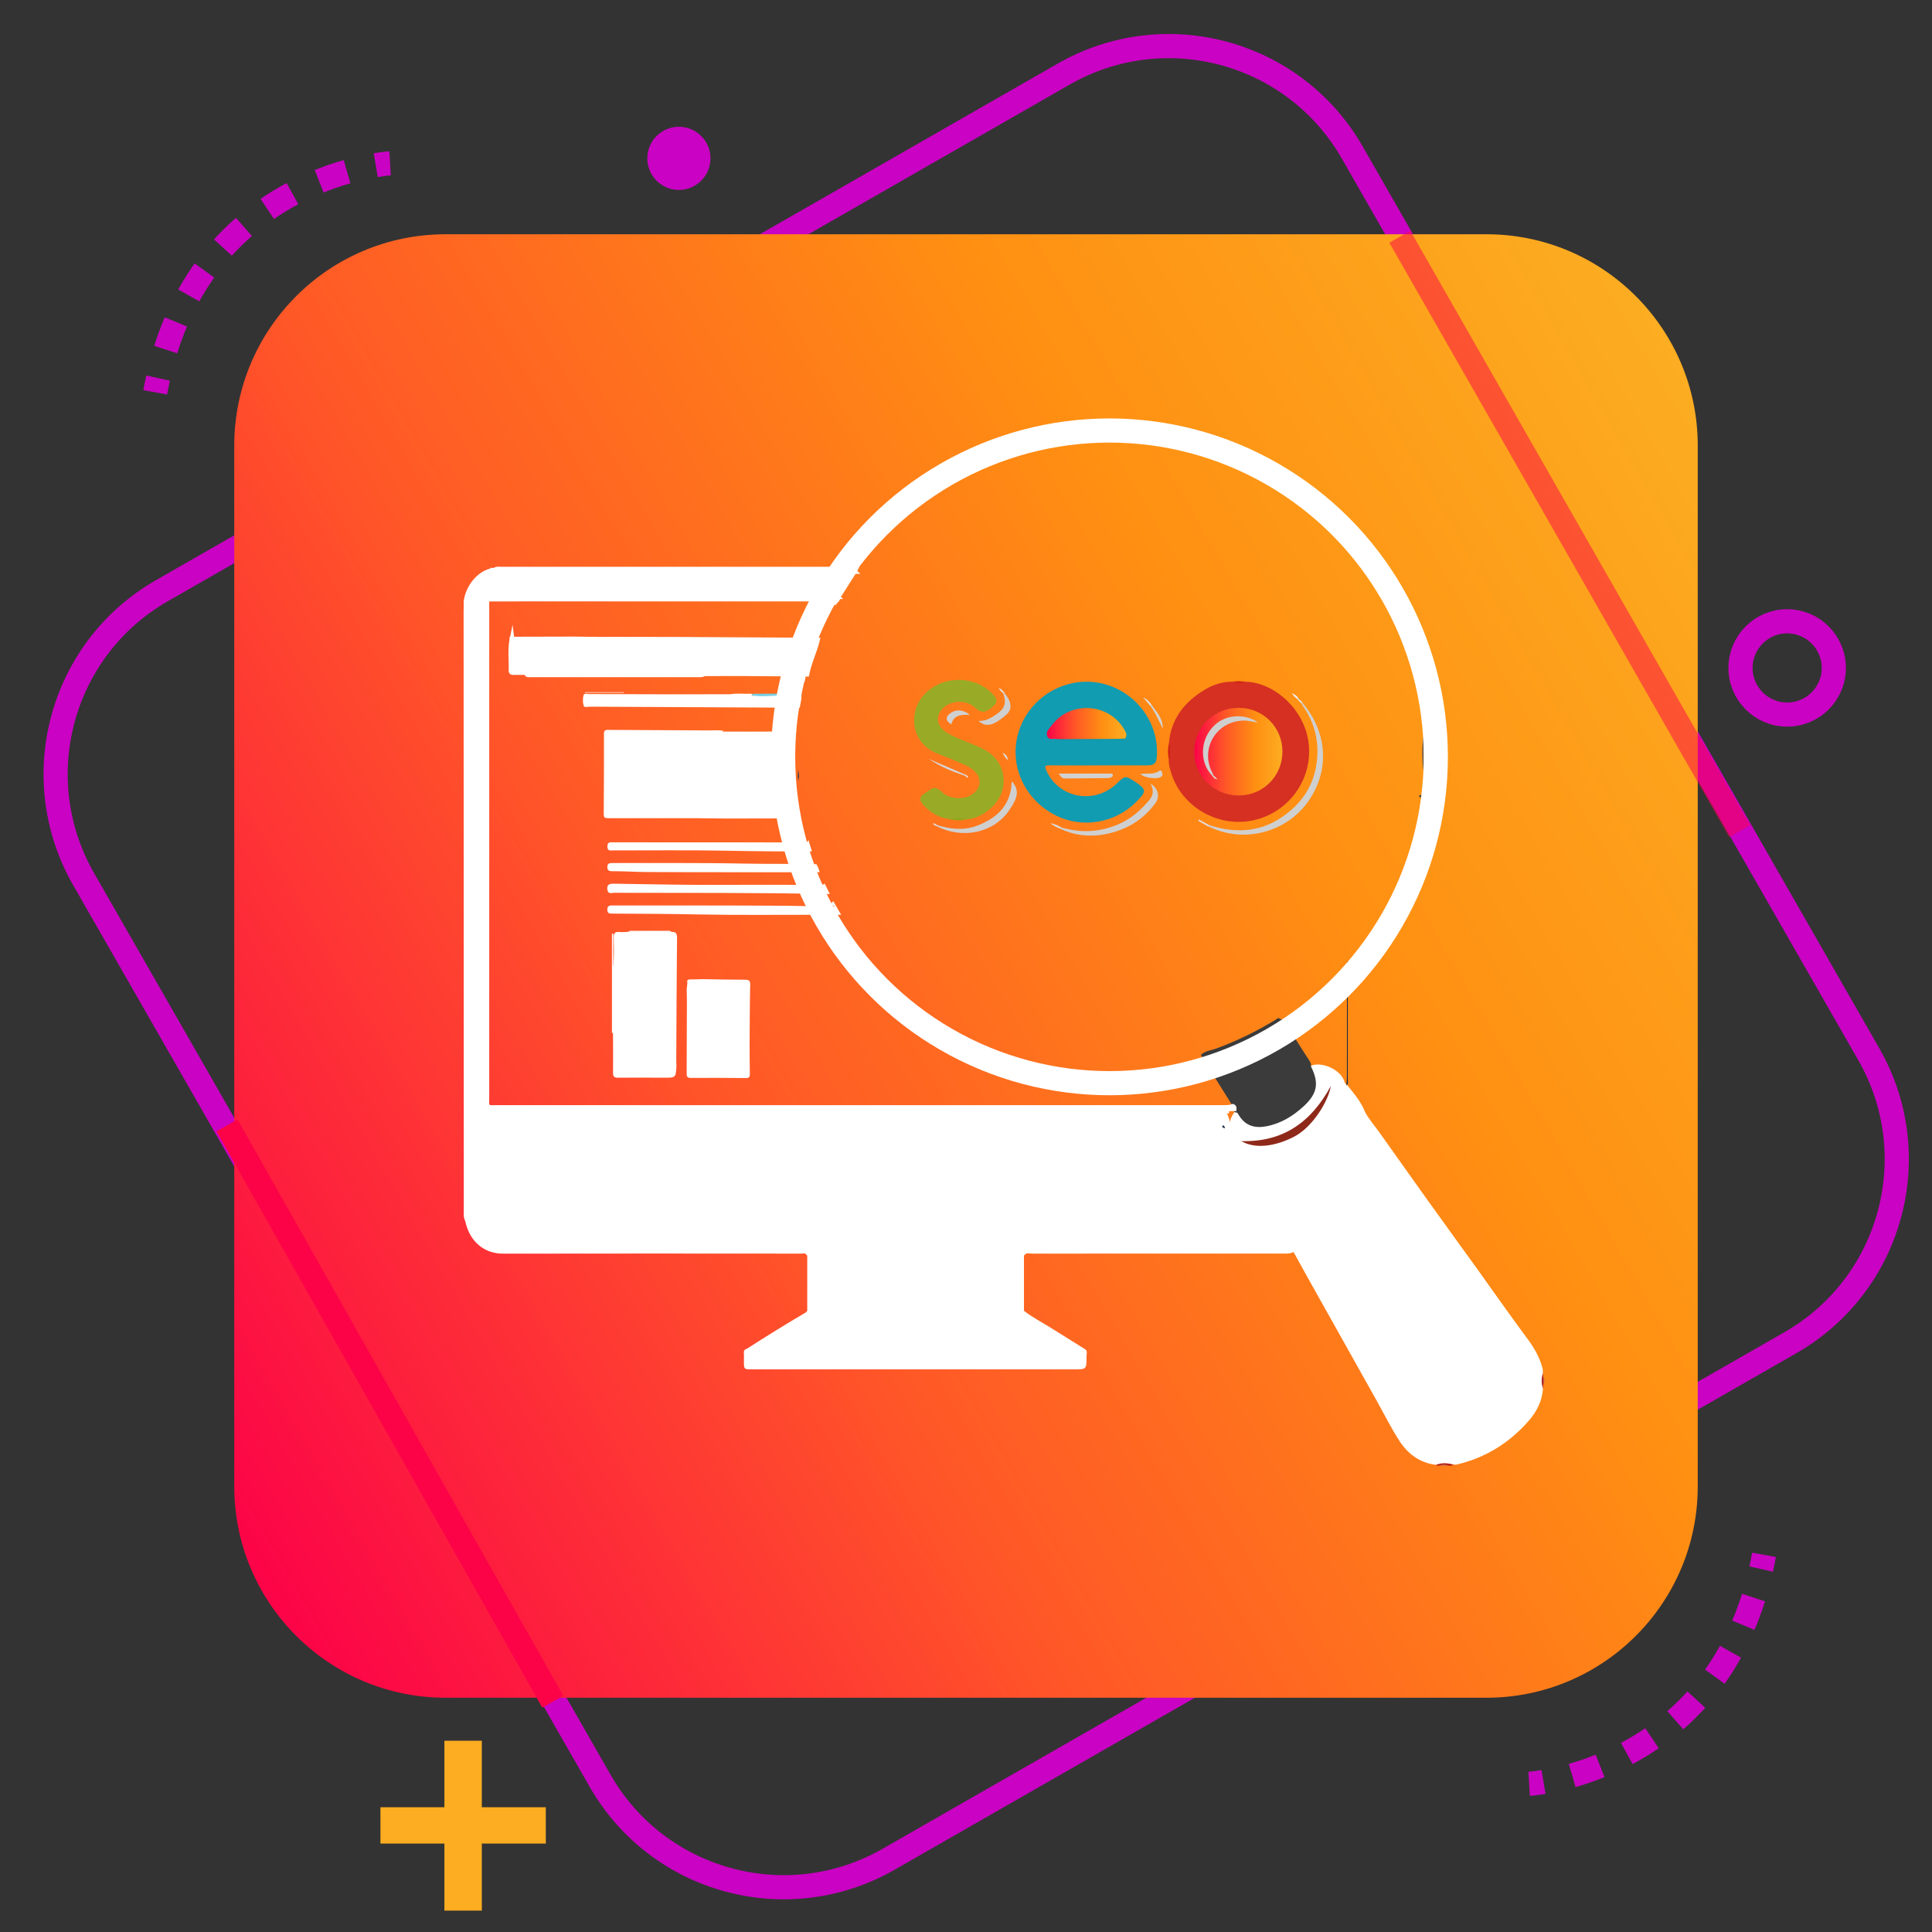 <?xml version="1.0" encoding="utf-8"?>
<!-- Generator: Adobe Illustrator 16.0.0, SVG Export Plug-In . SVG Version: 6.00 Build 0)  -->
<!DOCTYPE svg PUBLIC "-//W3C//DTD SVG 1.1//EN" "http://www.w3.org/Graphics/SVG/1.1/DTD/svg11.dtd">
<svg version="1.1" id="Layer_1" xmlns="http://www.w3.org/2000/svg" xmlns:xlink="http://www.w3.org/1999/xlink" x="0px" y="0px"
	 width="400px" height="400px" viewBox="0 0 400 400" enable-background="new 0 0 400 400" xml:space="preserve">
<rect x="0" y="0" width="400" height="400" fill="#333333" stroke="none"/>
<g>
	<path fill="#FFFFFF" d="M-268.333-158.871l4.302,0.615l4.302-0.615c6.925-1.901,12.054-8.188,12.054-15.709
		c0-9.019-7.337-16.356-16.355-16.356c-9.019,0-16.356,7.337-16.356,16.356C-280.387-167.06-275.257-160.772-268.333-158.871z"/>
	<path fill="#FFFFFF" d="M-255.542-73.172h-0.602c-2.104,0-4.079,0.818-5.564,2.306l-2.313,2.314l-2.329-2.314
		c-1.489-1.487-3.464-2.306-5.568-2.306h-0.602c-4.337,0-7.867,3.53-7.867,7.867c0,2.343,1.031,4.544,2.83,6.045l13.527,11.271
		l13.526-11.271c1.8-1.501,2.829-3.702,2.829-6.045C-247.675-69.642-251.204-73.172-255.542-73.172L-255.542-73.172z"/>
	<path fill="#FFFFFF" d="M-256.144-43.73c-1.57,0-3.068,0.458-4.348,1.31l-1.335,1.111l-2.198,2.199l-2.208-2.192l-1.341-1.116
		c-1.279-0.85-2.777-1.309-4.347-1.309h-0.602c-4.334-0.003-7.864,3.527-7.864,7.864c0,2.343,1.031,4.543,2.83,6.046l13.527,11.269
		l13.526-11.269c1.8-1.503,2.829-3.703,2.829-6.046c0-4.337-3.529-7.867-7.867-7.867H-256.144z"/>
	<path fill="#FFFFFF" d="M-286.929-92.799v-13.085h-23.433l-2.335,13.085H-286.929z"/>
	<path fill="#FFFFFF" d="M-214.196-86.256h-99.668l-12.09,67.697c-0.153,0.857-0.229,1.731-0.229,2.594
		c0,8.14,6.621,14.76,14.76,14.76h94.791c8.135,0,14.756-6.62,14.756-14.76c0-0.866-0.074-1.739-0.229-2.594L-214.196-86.256z
		 M-310.024-33.341l-6.441-1.151l5.843-32.712l6.441,1.151L-310.024-33.341z M-303.014-72.596l-6.441-1.152l1.167-6.542l6.441,1.151
		L-303.014-72.596z M-241.132-35.863c0,4.289-1.891,8.322-5.185,11.069L-264.03-10.03l-17.714-14.764
		c-3.294-2.744-5.185-6.78-5.185-11.069c0-6.628,4.52-12.165,10.621-13.841l-5.437-4.53c-3.294-2.745-5.185-6.781-5.185-11.07
		c0-7.944,6.463-14.41,14.409-14.41h0.602c2.843,0,5.561,0.818,7.887,2.343c2.322-1.524,5.044-2.343,7.887-2.343h0.602
		c7.946,0,14.41,6.466,14.41,14.41c0,4.289-1.891,8.321-5.185,11.07l-5.438,4.53C-245.653-48.028-241.132-42.487-241.132-35.863z
		 M-231.318-7.747h-6.542v-6.542h6.542V-7.747z M-216.637-7.747h-8.139v-6.542h8.139c0.926,0,1.675-0.75,1.675-1.676l-6.581-37.004
		l6.44-1.151l6.556,36.713c0.085,0.479,0.127,0.966,0.127,1.442C-208.42-11.434-212.105-7.747-216.637-7.747L-216.637-7.747z"/>
	<path fill="#FFFFFF" d="M-285.974-138.426c3.549,3.107,5.587,7.595,5.587,12.31v33.317h32.712v-33.317
		c0-4.714,2.038-9.203,5.588-12.31l44.796-39.196c1.243-1.089,1.956-2.66,1.956-4.315c0-3.157-2.57-5.728-5.728-5.728h-0.605
		c-1.43,0-2.796,0.53-3.854,1.488l-27.462,24.966c-4.377,3.978-9.784,6.527-15.64,7.36l-7.934,1.132l2.461,28.44l-9.935,9.935
		l-9.935-9.932l2.459-28.44l-7.933-1.132c-5.855-0.837-11.263-3.383-15.64-7.361l-27.462-24.965
		c-1.054-0.962-2.424-1.492-3.854-1.492h-0.605c-3.157,0-5.728,2.571-5.728,5.728c0,1.652,0.713,3.226,1.956,4.312L-285.974-138.426
		z"/>
	<path fill="#FFFFFF" d="M-241.132-92.799h25.767l-2.335-13.085h-23.432V-92.799z"/>
	<path fill="#FFFFFF" d="M-265.025-151.73l-2.159,24.983l3.154,3.153l3.149-3.153l-2.158-24.983
		c-0.331,0.014-0.657,0.049-0.991,0.049S-264.691-151.717-265.025-151.73z"/>
	<path fill="#FFFFFF" d="M-200.511-94.001l22.664-13.085l3.27,5.665l-22.662,13.086L-200.511-94.001z"/>
	<path fill="#FFFFFF" d="M-353.49-101.412l3.271-5.667l22.663,13.085l-3.271,5.666L-353.49-101.412z"/>
	<path fill="#FFFFFF" d="M-365.438-56.815h26.169v6.542h-26.169V-56.815z"/>
	<path fill="#FFFFFF" d="M-363.554-5.688l22.663-13.085l3.271,5.665l-22.663,13.085L-363.554-5.688z"/>
	<path fill="#FFFFFF" d="M-190.432-13.085l3.272-5.665l22.662,13.085L-167.768,0L-190.432-13.085z"/>
	<path fill="#FFFFFF" d="M-188.792-56.815h26.171v6.542h-26.171V-56.815z"/>
</g>
<g>
	<path fill-rule="evenodd" clip-rule="evenodd" fill="#FFFFFF" d="M-332.726-236.768c0.801-1.232,1.966-1.714,3.398-1.667
		c0.53,0.018,1.062-0.001,1.592-0.001c58.632,0,117.262,0,175.894,0c4.472,0,5.324,0.835,5.327,5.328
		c0.011,13.928,0.004,27.857,0.004,41.785c0,0.332,0.011,0.665-0.012,0.995c-0.033,0.519,0.089,1.157-0.446,1.445
		c-0.569,0.306-0.972-0.232-1.377-0.539c-2.922-2.211-6.065-4.045-9.402-5.551c-0.362-0.164-0.723-0.333-1.09-0.485
		c-3.689-1.532-3.689-1.532-3.689-5.449c0-6.235,0.001-12.47-0.001-18.704c-0.001-2.825-0.005-2.832-2.869-2.832
		c-48.151-0.001-96.304-0.001-144.455-0.001c-1.857,0-3.714,0.027-5.572,0c-1.154-0.017-1.749,0.448-1.672,1.652
		c0.025,0.396-0.002,0.795-0.002,1.193c0,29.515-0.001,59.029,0,88.544c0,2.852,0.004,2.857,2.82,2.857
		c32.301,0.001,64.601,0.015,96.901-0.035c1.969-0.002,3.295,0.487,4.472,2.182c3.647,5.25,8.409,9.338,13.906,12.579
		c0.329,0.194,0.746,0.322,0.829,1.066c-1.925,0.399-3.891,0.164-5.829,0.189c-3.323,0.043-3.069,0.04-3.394,3.218
		c-0.397,3.917,0.896,6.83,3.724,9.475c2.605,2.438,4.826,5.283,7.247,7.921c0.924,1.007,1.44,2.105,0.917,3.435
		c-0.558,1.416-1.751,1.902-3.194,1.903c-5.372,0.004-10.744,0.008-16.117,0.008c-21.423,0.001-42.845,0-64.268,0
		c-0.73,0-1.46,0.011-2.189-0.021c-1.287-0.055-2.356-0.536-2.833-1.807c-0.456-1.224-0.154-2.331,0.728-3.309
		c3.063-3.399,6.023-6.896,9.206-10.179c1.479-1.524,1.95-3.105,1.914-5.148c-0.101-5.483-0.034-5.485-5.458-5.485
		c-16.979,0-33.958-0.015-50.937,0.023c-1.633,0.004-3.006-0.33-4.07-1.611C-332.726-154.785-332.726-195.776-332.726-236.768z"/>
	<path fill-rule="evenodd" clip-rule="evenodd" fill="#FFFFFF" d="M-112.249-93.497c-0.149,0.219-0.307,0.433-0.445,0.657
		c-2.749,4.438-7.25,5.117-11.032,1.533c-3.128-2.962-6.119-6.067-9.168-9.113c-6.706-6.701-13.437-13.379-20.088-20.133
		c-1.215-1.234-2.069-1.5-3.68-0.523c-22.924,13.879-52.553,0.159-56.548-26.361c-3.192-21.192,11.006-39.064,30.54-42.607
		c19.814-3.593,38.775,9.108,43.196,28.71c2.247,9.965,0.573,19.359-4.791,28.046c-0.788,1.276-0.671,1.99,0.359,3.017
		c9.546,9.487,19.031,19.032,28.558,28.539c1.18,1.179,2.275,2.402,3.099,3.857C-112.249-96.415-112.249-94.957-112.249-93.497z
		 M-175.924-126.9c14.525-0.044,26.206-11.738,26.155-26.187c-0.052-14.661-11.834-26.346-26.52-26.302
		c-14.289,0.044-26.251,11.958-26.175,26.072C-202.383-138.391-190.796-126.857-175.924-126.9z"/>
	<path fill-rule="evenodd" clip-rule="evenodd" fill="#FFFFFF" d="M-300.177-174.272c0-7.023-0.004-14.045,0.002-21.068
		c0.001-2.039,0.837-3.568,2.75-4.44c1.635-0.745,3.108-0.377,4.473,0.635c1.214,0.899,1.696,2.198,1.698,3.648
		c0.017,14.112,0.038,28.223-0.009,42.334c-0.009,2.837-2.041,4.802-4.569,4.736c-2.444-0.064-4.308-2.011-4.329-4.778
		C-300.213-160.227-300.177-167.25-300.177-174.272z"/>
	<path fill-rule="evenodd" clip-rule="evenodd" fill="#FFFFFF" d="M-252.354-168.917c0-4.437-0.001-8.873,0.001-13.31
		c0-0.596-0.014-1.194,0.034-1.787c0.244-3.067,2.042-5.032,4.567-5.016c2.536,0.017,4.53,2.229,4.543,5.285
		c0.042,9.933,0.017,19.865,0.013,29.799c0,1.003-0.157,1.988-0.609,2.892c-0.887,1.768-2.332,2.695-4.318,2.584
		c-1.887-0.105-3.521-1.512-3.927-3.389c-0.209-0.962-0.285-1.967-0.29-2.953C-252.37-159.514-252.354-164.216-252.354-168.917z"/>
	<path fill-rule="evenodd" clip-rule="evenodd" fill="#FFFFFF" d="M-275.291-168.717c0,5.033,0.018,10.065-0.007,15.099
		c-0.016,3.139-1.855,5.22-4.507,5.191c-2.583-0.027-4.413-2.058-4.423-5.103c-0.031-10.131-0.031-20.263-0.001-30.395
		c0.01-3.039,1.851-5.074,4.432-5.092c2.646-0.019,4.486,2.076,4.5,5.201C-275.275-178.782-275.291-173.749-275.291-168.717z"/>
	<path fill-rule="evenodd" clip-rule="evenodd" fill="#FFFFFF" d="M-227.249-159.773c0,2.052,0.045,4.106-0.011,6.157
		c-0.082,2.982-1.913,5.079-4.427,5.171c-2.507,0.093-4.558-1.885-4.652-4.898c-0.138-4.432-0.147-8.875,0.009-13.307
		c0.106-3.009,2.193-4.905,4.77-4.771c2.421,0.126,4.213,2.195,4.298,5.091C-227.198-164.146-227.25-161.959-227.249-159.773z"/>
	<path fill-rule="evenodd" clip-rule="evenodd" fill="#FFFFFF" d="M-259.353-159.915c0,2.251,0.04,4.502-0.011,6.751
		c-0.061,2.729-1.916,4.705-4.345,4.727c-2.443,0.022-4.479-1.88-4.542-4.572c-0.106-4.63-0.106-9.266-0.002-13.897
		c0.059-2.664,2.186-4.612,4.587-4.515c2.522,0.102,4.252,1.978,4.305,4.755C-259.317-164.417-259.352-162.166-259.353-159.915z"/>
	<path fill-rule="evenodd" clip-rule="evenodd" fill="#FFFFFF" d="M-175.924-126.9c-14.872,0.043-26.459-11.49-26.539-26.416
		c-0.076-14.114,11.886-26.028,26.175-26.072c14.686-0.044,26.468,11.641,26.52,26.302
		C-149.718-138.639-161.399-126.944-175.924-126.9z"/>
</g>
<g>
	<path fill-rule="evenodd" clip-rule="evenodd" fill="none" d="M-252.362-1.302c-36.081,0-72.161-0.009-108.241,0.038
		c-1.423,0.002-1.785-0.219-1.783-1.733c0.049-72.16,0.05-144.321-0.005-216.481c-0.001-1.638,0.444-1.829,1.906-1.829
		c72.088,0.04,144.177,0.041,216.266-0.002c1.49-0.001,1.895,0.232,1.894,1.841c-0.053,72.089-0.054,144.178-0.002,216.267
		c0.003,1.684-0.458,1.939-2.01,1.938C-180.345-1.312-216.354-1.302-252.362-1.302z M-252.169-207.674
		c-53.013-0.472-95.252,42.96-96.646,93.179c-1.55,55.829,43.612,99.569,96.056,99.699c52.937,0.131,96.788-43.337,96.802-95.97
		C-155.944-164.369-198.834-207.628-252.169-207.674z"/>
	<path fill-rule="evenodd" clip-rule="evenodd" fill="#FFFFFF" d="M-252.169-207.674c53.335,0.045,96.226,43.305,96.211,96.909
		c-0.014,52.633-43.865,96.101-96.802,95.97c-52.443-0.13-97.605-43.87-96.056-99.699
		C-347.421-164.714-305.183-208.146-252.169-207.674z M-279.702-132.761c0,7.658,0.039,15.315-0.021,22.973
		c-0.021,2.678,0.963,4.471,3.287,5.994c9.891,6.487,18.719,14.144,25.246,24.168c3.152,4.843,5.057,10.077,4.962,15.938
		c-0.028,1.677,0.354,3.282,1.209,4.725c1.397,2.356,3.968,2.922,6.241,1.404c1.631-1.088,2.922-2.497,3.941-4.179
		c3.218-5.305,3.755-11.238,3.692-17.188c-0.071-6.874-1.188-13.66-2.812-20.353c-0.647-2.671-0.602-2.702,2.272-2.705
		c8.373-0.007,16.746,0.011,25.118-0.018c1.136-0.004,2.289-0.119,3.401-0.342c3.004-0.603,4.669-2.629,4.809-5.726
		c0.105-2.374-0.307-4.707-0.646-7.038c-1.789-12.336-4.958-24.371-8.092-36.41c-0.993-3.814-2.205-7.555-4.183-11
		c-1.16-2.021-2.686-3.108-5.237-2.834c-6.821,0.732-13.665,1.253-20.498,1.873c-12.388,1.123-24.778,2.193-37.221,2.5
		c-3.987,0.099-5.46,1.516-5.467,5.459C-279.711-147.933-279.702-140.347-279.702-132.761z M-307.198-133.693
		c0,8.015-0.005,16.03,0.002,24.045c0.003,3.234,0.639,3.876,3.938,3.793c3.287-0.083,6.571-0.304,9.858-0.396
		c3.529-0.098,4.083-0.609,4.087-4.186c0.01-10.304,0.004-20.609,0.004-30.914c-0.001-5.511-0.017-11.021,0-16.53
		c0.005-1.848-0.644-3.033-2.688-3.1c-3.859-0.126-7.715-0.332-11.576-0.421c-2.963-0.069-3.62,0.635-3.624,3.664
		C-307.205-149.723-307.198-141.708-307.198-133.693z"/>
	<path fill-rule="evenodd" clip-rule="evenodd" fill="none" d="M-279.702-132.761c0-7.585-0.01-15.172,0.003-22.758
		c0.007-3.943,1.48-5.36,5.467-5.459c12.442-0.306,24.833-1.377,37.221-2.5c6.833-0.62,13.677-1.14,20.498-1.873
		c2.552-0.274,4.077,0.813,5.237,2.834c1.978,3.444,3.189,7.186,4.183,11c3.134,12.039,6.303,24.073,8.092,36.41
		c0.339,2.331,0.751,4.664,0.646,7.038c-0.14,3.097-1.805,5.123-4.809,5.726c-1.112,0.223-2.266,0.338-3.401,0.342
		c-8.372,0.028-16.745,0.011-25.118,0.018c-2.874,0.003-2.92,0.034-2.272,2.705c1.623,6.692,2.74,13.479,2.812,20.353
		c0.063,5.949-0.475,11.883-3.692,17.188c-1.02,1.682-2.311,3.091-3.941,4.179c-2.273,1.518-4.844,0.952-6.241-1.404
		c-0.854-1.442-1.237-3.048-1.209-4.725c0.095-5.86-1.81-11.095-4.962-15.938c-6.527-10.024-15.355-17.681-25.246-24.168
		c-2.323-1.523-3.308-3.316-3.287-5.994C-279.663-117.446-279.702-125.104-279.702-132.761z"/>
	<path fill-rule="evenodd" clip-rule="evenodd" fill="none" d="M-307.198-133.693c0-8.015-0.007-16.03,0.002-24.045
		c0.004-3.029,0.661-3.733,3.624-3.664c3.861,0.09,7.717,0.295,11.576,0.421c2.044,0.067,2.693,1.252,2.688,3.1
		c-0.017,5.51-0.001,11.02,0,16.53c0,10.305,0.005,20.61-0.004,30.914c-0.003,3.576-0.558,4.088-4.087,4.186
		c-3.288,0.092-6.572,0.313-9.858,0.396c-3.3,0.083-3.936-0.559-3.938-3.793C-307.204-117.663-307.198-125.678-307.198-133.693z"/>
</g>
<g>
	<path fill-rule="evenodd" clip-rule="evenodd" fill="#FFFFFF" d="M-176.391,105.345c2.734,0.525,5.176,1.054,6.808,3.833
		c5.938,10.123,10.966,20.652,14.689,31.78c0.716,2.14,1.478,2.752,3.781,1.946c6.445-2.257,12.815-4.68,19.018-7.534
		c1.336-0.614,2.346-0.797,3.4,0.515c1.104,1.371,0.994,2.088-0.662,2.878c-6.686,3.188-13.572,5.86-20.628,8.07
		c-2.203,0.69-2.715,1.599-2.106,3.838c3.508,12.899,5.384,26.056,5.742,39.416c0.056,2.07,1.074,2.374,2.771,2.37
		c11.047-0.032,22.094-0.019,33.141,0.001c0.849,0.001,1.879-0.254,2.333,0.833c0.336,0.803,0.157,1.651-0.268,2.344
		c-0.672,1.1-1.865,0.808-2.884,0.809c-10.396,0.013-20.793,0.003-31.189-0.01c-3.959-0.006-4.182,0.106-4.261,4.039
		c-0.277,13.898-2.74,27.442-6.617,40.741c-0.644,2.208-0.098,2.914,1.972,3.529c6.621,1.97,13.055,4.48,19.319,7.398
		c0.805,0.375,2.526,0.425,1.706,1.985c-0.678,1.29-1.518,2.748-3.606,1.87c-4.266-1.792-8.573-3.489-12.899-5.129
		c-2.198-0.833-4.5-1.39-6.708-2.198c-1.462-0.534-1.995,0.036-2.464,1.35c-3.579,10.05-8.127,19.645-13.491,28.87
		c-1.312,2.255-2.874,3.876-5.485,4.322c-0.533,0.092-1.159,0.582-1.588,0.033c-0.426-0.546,0.147-1.052,0.428-1.514
		c1.637-2.711,3.381-5.361,4.921-8.125c4.316-7.745,7.999-15.783,11.03-24.124c0.653-1.792,0.35-2.615-1.606-3.08
		c-8.865-2.111-17.835-3.493-26.92-4.143c-2.347-0.167-4.701-0.229-7.042-0.451c-2.019-0.191-2.689,0.583-2.679,2.619
		c0.07,13.077,0.045,26.155,0.016,39.232c-0.002,1.063,0.387,2.327-0.998,2.991c-1.78,0.852-3.008,0.154-3.025-1.881
		c-0.045-5.768-0.027-11.534-0.029-17.302c0-7.634-0.057-15.271,0.049-22.904c0.029-2.146-0.678-2.883-2.811-2.763
		c-11.281,0.643-22.479,1.794-33.464,4.614c-2.252,0.578-2.127,1.713-1.507,3.384c3.909,10.538,8.691,20.649,14.624,30.205
		c0.677,1.092,1.334,2.193,2.324,3.821c-2.998-0.637-5.384-0.762-6.94-3.43c-5.624-9.636-10.506-19.609-14.171-30.151
		c-0.593-1.707-1.373-2.096-3.053-1.531c-6.313,2.127-12.619,4.26-18.669,7.076c-0.856,0.398-1.754,1.126-2.734,0.507
		c-0.894-0.564-1.758-1.407-1.838-2.461c-0.084-1.102,1.166-1.195,1.923-1.543c6.283-2.882,12.729-5.352,19.358-7.308
		c2.045-0.604,2.682-1.401,1.99-3.641c-3.437-11.132-5.541-22.521-6.295-34.165c-0.168-2.591-0.55-5.176-0.386-7.77
		c0.137-2.184-0.603-2.973-2.896-2.951c-10.883,0.1-21.768,0.043-32.652,0.01c-0.999-0.003-2.245,0.39-2.847-0.805
		c-0.391-0.776-0.68-1.733-0.189-2.579c0.557-0.957,1.59-0.634,2.442-0.634c19.412-0.017,38.825-0.013,58.238-0.016
		c9.016-0.002,18.032-0.044,27.047,0.022c1.834,0.013,2.668-0.212,2.719-2.453c0.144-6.237-0.092-12.474,0.048-18.697
		c0.103-4.615-0.338-9.24,0.161-13.842c0.242-2.225-0.629-2.988-2.891-2.941c-2.991,0.062-5.994-0.244-8.986-0.467
		c-0.849-0.063-2.335,0.436-2.188-1.1c0.124-1.286,0.516-2.873,2.384-2.874c1.946-0.002,3.894,0.097,5.839,0.176
		c0.566,0.023,1.127,0.154,1.693,0.196c3.946,0.291,4.259,0.106,4.117-3.842c-0.295-8.096,0.015-16.192-0.146-24.291
		c-0.123-6.222,0.117-12.468-0.001-18.705c-0.019-0.981,0.316-1.663,1.373-1.52c1.045,0.141,2.446-0.2,2.748,1.385
		c0.135,0.709,0.103,1.456,0.103,2.186c0.012,14.051,0.045,28.103-0.01,42.155c-0.006,1.948,0.481,2.811,2.605,2.68
		c11.604-0.717,23.117-2.016,34.41-4.901c2.99-0.764,3.015-0.772,1.989-3.767c-4.097-11.961-9.612-23.241-16.349-33.932
		c-0.388-0.617-0.766-1.24-1.121-1.876C-176.497,105.916-176.421,105.725-176.391,105.345z M-174.621,196.489
		c-6.978,0-13.957,0.074-20.933-0.043c-2.275-0.039-2.92,0.777-2.903,2.967c0.087,11.765,0.103,23.53,0.011,35.295
		c-0.018,2.3,0.637,3.221,3.014,3.09c4.546-0.25,9.07,0.303,13.582,0.779c7.348,0.775,14.617,2.032,21.777,3.877
		c1.394,0.358,2.353,0.117,2.791-1.426c3.896-13.71,6.344-27.641,6.581-41.928c0.034-2.04-0.778-2.666-2.742-2.643
		C-160.502,196.538-167.562,196.489-174.621,196.489z M-202.465,217.426c-0.007,0-0.012,0-0.019,0c0-5.765,0.004-11.53-0.001-17.296
		c-0.002-3.197-0.041-3.236-3.279-3.238c-12.912-0.003-25.822-0.004-38.732,0c-5.277,0.002-5.317,0.01-5.188,5.113
		c0.338,13.225,2.658,26.121,6.416,38.789c0.515,1.734,1.2,2.124,2.922,1.677c11.594-3.01,23.383-4.651,35.371-4.685
		c1.896-0.005,2.565-0.685,2.539-2.578C-202.519,229.282-202.465,223.354-202.465,217.426z M-174.803,192.438
		c6.975,0,13.951,0,20.926,0c3.06,0,3.153-0.066,3.095-3.146c-0.246-12.876-2.292-25.484-5.602-37.913
		c-0.502-1.882-1.33-2.202-3.13-1.755c-11.997,2.973-24.172,4.734-36.544,4.928c-1.819,0.028-2.375,0.702-2.367,2.456
		c0.047,10.95,0.054,21.9-0.027,32.85c-0.017,2.069,0.762,2.636,2.723,2.611C-188.755,192.38-181.779,192.433-174.803,192.438z"/>
	<g>
		<path fill-rule="evenodd" clip-rule="evenodd" fill="#FFFFFF" d="M-104.414,189.82c-0.985-30.32-15.855-57.699-45.354-76.747
			c-13.104-8.462-27.666-12.986-43.296-14.154c-7.831-0.585-15.559-0.207-23.267,1.062c-1.844,0.303-3.273,0.096-4.45-1.544
			c-0.938-1.31-2.105-2.473-3.27-3.598c-1.18-1.14-0.982-1.617,0.578-1.991c4.828-1.155,9.729-1.896,14.663-2.228
			c18.225-1.228,35.741,1.618,52.348,9.453c19.997,9.435,35.525,23.747,46.511,42.9c8.426,14.694,12.972,30.542,13.485,47.525
			c0.879,29.115-8.544,54.366-28.491,75.573c-15.822,16.818-35.206,27.388-58.007,30.984c-33.679,5.313-63.422-3.487-88.57-26.629
			c-17.246-15.871-27.735-35.618-31.59-58.743c-3.716-22.3-0.464-43.628,9.691-63.863c0.316-0.631,0.474-1.648,1.243-1.663
			c1.004-0.019,0.882,1.183,1.302,1.82c3.095,4.691,2.286,9.104,0.479,14.323c-11.396,32.926-6.531,63.563,14.733,91.194
			c15.391,20,36.014,31.706,60.875,35.718c38.896,6.277,78.532-13.076,97.885-47.428
			C-108.637,227.091-104.512,211.369-104.414,189.82z"/>
		<path fill-rule="evenodd" clip-rule="evenodd" fill="#FFFFFF" d="M-253.854,86.709c21.018,0.179,37.732,15.438,39.389,35.637
			c1.04,12.676-2.191,24.485-8.588,35.403c-6.87,11.725-16.338,20.928-27.821,28.129c-1.461,0.916-2.623,1.148-4.172,0.064
			c-13.406-9.384-24.603-20.754-31.397-35.84c-5.52-12.258-7.93-25.065-2.909-38.056c5.596-14.476,16.472-22.73,31.876-24.924
			C-256.034,86.917-254.579,86.792-253.854,86.709z M-283.279,126.308c-0.155,6.442,1.269,12.587,3.698,18.495
			c5.276,12.825,14.248,22.72,24.911,31.287c1.496,1.202,2.526,1.206,4.022,0.092c5.434-4.045,10.474-8.499,14.675-13.823
			c9.627-12.202,14.841-25.851,12.98-41.604C-224.838,105.12-241.489,93-257.063,95.3
			C-272.563,97.59-284.114,111.027-283.279,126.308z"/>
		<path fill-rule="evenodd" clip-rule="evenodd" fill="#FFFFFF" d="M-283.279,126.308c-0.835-15.281,10.716-28.718,26.216-31.008
			c15.575-2.3,32.225,9.82,34.071,25.453c1.86,15.754-3.353,29.402-12.98,41.604c-4.202,5.325-9.242,9.778-14.675,13.823
			c-1.496,1.114-2.526,1.11-4.022-0.092c-10.663-8.566-19.635-18.461-24.911-31.287C-282.01,138.895-283.434,132.75-283.279,126.308
			z M-229.617,125.703c0.003-12.933-10.301-23.087-22.976-23.544c-12.216-0.441-24.221,10.188-23.992,23.798
			c0.212,12.69,10.743,23.233,23.637,23.223C-240.17,149.169-229.62,138.552-229.617,125.703z"/>
	</g>
</g>
<g>
	<path fill-rule="evenodd" clip-rule="evenodd" fill="#FFFFFF" d="M-217.343,132.484c-0.006-0.462-0.019-0.924-0.019-1.386
		c0-36.292,0-72.584,0-108.877c0-0.198-0.002-0.396,0-0.594c0.011-1.3,0.045-1.344,1.328-1.344c11.867-0.002,23.732-0.002,35.6,0
		c1.286,0.001,1.318,0.034,1.318,1.347c0.001,36.621,0.001,73.244-0.001,109.865c0,0.329-0.029,0.658-0.046,0.988
		C-191.889,132.484-204.615,132.484-217.343,132.484z"/>
	<path fill-rule="evenodd" clip-rule="evenodd" fill="#FFFFFF" d="M-278.868,132.484c-0.017-0.429-0.046-0.855-0.046-1.284
		c-0.003-24.094-0.002-48.188-0.001-72.283c0-1.603,0.001-1.604,1.653-1.604c11.634-0.001,23.27-0.001,34.906,0
		c1.684,0,1.686,0.002,1.686,1.702c0,24.127,0,48.254,0,72.381c0,0.362-0.011,0.725-0.015,1.089
		C-253.413,132.484-266.14,132.484-278.868,132.484z"/>
	<path fill-rule="evenodd" clip-rule="evenodd" fill="#FFFFFF" d="M-164.325-25.78c-0.319,2.615-0.691,5.222-1.578,7.717
		c-4.29,12.068-12.444,20.111-25.108,22.64c-16.451,3.285-31.981-4.933-37.942-20.767c-5.061-13.444-2.136-25.641,7.93-35.908
		c5.01-5.108,11.307-7.958,18.343-9.173c0.129-0.022,0.25-0.078,0.374-0.118c2.637,0,5.275,0,7.913,0
		c1.428,0.222,2.865,0.398,4.282,0.673c9.795,1.896,20.635,11.168,23.885,21.626c0.894,2.875,1.51,5.788,1.902,8.76
		C-164.325-28.813-164.325-27.296-164.325-25.78z M-197.789-2.873c13.583,0.014,25.257-11.513,25.301-24.954
		c0.05-15.773-13.282-25.584-25.07-25.592c-14.114-0.009-25.291,11.249-25.523,25.302C-223.3-15.083-211.389-2.526-197.789-2.873z"
		/>
	<path fill-rule="evenodd" clip-rule="evenodd" fill="#FFFFFF" d="M-340.392,97.468c0.313-1.334,0.385-1.379,1.859-1.445
		c8.596-0.392,17.195-0.157,25.791-0.091c3.161,0.024,6.324,0.071,9.485,0.072c0.947,0,1.256,0.305,1.253,1.247
		c-0.022,11.302-0.021,22.604-0.003,33.904c0.001,0.87-0.25,1.211-1.186,1.209c-11.96-0.028-23.921-0.026-35.881-0.004
		c-0.893,0.001-1.222-0.267-1.199-1.182c0.05-2.009,0.012-4.02-0.004-6.029c-0.004-0.392-0.077-0.781-0.116-1.173
		C-340.392,115.14-340.392,106.304-340.392,97.468z"/>
	<path fill-rule="evenodd" clip-rule="evenodd" fill="#FFFFFF" d="M-252.301,19.036c-1.54,1.279-2.957,2.444-4.362,3.623
		c-15.145,12.673-30.271,25.365-45.437,38.012c-7.494,6.249-15.066,12.404-22.62,18.582c-3.219,2.633-8.576,1.378-10.28-2.626
		c-1.372-3.225-0.803-5.802,1.933-8.141c6.691-5.717,13.39-11.428,20.119-17.1c15.225-12.832,30.551-25.547,45.671-38.502
		c1.676-1.437,3.323-2.908,4.976-4.373c0.182-0.162,0.499-0.308,0.383-0.622c-0.093-0.257-0.398-0.171-0.613-0.223
		c-0.932-0.223-1.903-0.104-2.839-0.358c-3.175-0.866-5.463-3.705-5.403-6.757c0.064-3.29,2.483-6.266,5.641-6.889
		c1.238-0.244,2.502-0.146,3.748-0.045c5.054,0.411,10.113,0.745,15.151,1.329c1.701,0.198,3.404,0.403,5.043,0.937
		c2.769,0.902,4.301,2.958,4.53,5.846c0.305,3.836-0.163,7.634-0.491,11.435c-0.29,3.344-0.596,6.69-1.109,10.011
		c-0.584,3.792-2.917,6.184-6.432,6.564c-2.699,0.292-5.899-1.738-6.768-4.313C-252.129,23.432-252.048,21.333-252.301,19.036z"/>
	<path fill-rule="evenodd" clip-rule="evenodd" fill="#FFFFFF" d="M-197.312-7.717c-2.127-0.017-1.884,0.191-1.904-1.917
		c-0.002-0.198,0.005-0.396-0.001-0.593c-0.064-2.357,0.459-1.878-2.136-2.225c-1.896-0.253-3.785-0.495-5.574-1.23
		c-0.894-0.368-1.313-0.925-0.994-1.923c0.243-0.752,0.417-1.524,0.624-2.287c0.235-0.864,0.779-1.089,1.651-0.942
		c2.669,0.451,5.351,0.687,8.061,0.336c1.684-0.217,2.545-0.824,2.856-2.134c0.406-1.714-0.038-2.974-1.398-3.894
		c-1.154-0.782-2.478-1.226-3.723-1.824c-1.247-0.6-2.498-1.191-3.716-1.847c-2.48-1.336-3.628-3.459-3.524-6.255
		c0.039-1.051,0.087-2.11,0.253-3.147c0.444-2.807,3.147-5.345,6.393-5.944c0.828-0.153,1.136-0.488,1.14-1.268
		c0.001-0.526,0.088-1.051,0.091-1.577c0.014-2.321,0.396-2.165,2.376-2.311c1.127-0.083,1.487,0.312,1.495,1.459
		c0.024,3.742-0.147,2.997,3.172,3.789c0.735,0.176,1.469,0.376,2.184,0.618c0.916,0.31,1.279,0.955,1.095,1.929
		c-0.167,0.876-0.418,1.725-0.658,2.582c-0.199,0.703-0.529,0.878-1.222,0.641c-1.497-0.513-3.027-0.876-4.621-1.001
		c-0.97-0.076-1.914,0.018-2.846,0.183c-1.313,0.232-1.973,1.009-2.184,2.349c-0.193,1.222,0.346,2.437,1.44,2.993
		c1.763,0.894,3.563,1.713,5.336,2.585c0.856,0.422,1.697,0.875,2.53,1.344c2.854,1.608,3.741,4.221,3.567,7.283
		c-0.252,4.407-2.445,7.414-6.68,8.833c-0.733,0.246-1.071,0.726-1.084,1.464c-0.016,0.89-0.073,1.785-0.001,2.668
		c0.081,1.019-0.324,1.399-1.306,1.267C-196.846-7.743-197.08-7.717-197.312-7.717z"/>
</g>
<g>
	<path fill-rule="evenodd" clip-rule="evenodd" fill="#FFFFFF" d="M-202.091,408.908c6.728,6.722,13.33,13.32,20.417,20.402
		c0.432-0.621,0.873-1.507,1.536-2.175c4.686-4.723,10.708-4.76,15.436-0.055c10.288,10.244,20.54,20.524,30.809,30.79
		c2.813,2.813,5.647,5.608,8.439,8.442c4.413,4.479,4.548,10.736,0.196,15.216c-5.083,5.233-10.246,10.392-15.454,15.5
		c-3.879,3.808-10.097,3.588-14.327-0.523c-4.81-4.673-9.505-9.464-14.248-14.206c-8.391-8.391-16.773-16.788-25.17-25.171
		c-5.039-5.031-5.104-10.877-0.102-15.916c0.612-0.616,1.436-1.023,2.549-1.795c-7.193-7.14-13.865-13.762-20.512-20.358
		c-34.46,28.019-82.062,19.286-105.877-11.23c-23.475-30.081-20.92-72.368,6.046-98.84c27.376-26.874,69.847-28.9,99.688-4.742
		C-182.436,328.721-175.116,375.898-202.091,408.908z M-260.292,294.475c-37.112,0.076-67.178,30.273-67.079,67.373
		c0.099,37.135,30.254,67.159,67.372,67.078c37.114-0.08,67.182-30.278,67.078-67.373
		C-193.024,324.414-223.171,294.398-260.292,294.475z M-128.83,474.712c-0.671-1.103-1.094-2.127-1.798-2.892
		c-1.744-1.895-3.617-3.671-5.44-5.493c-11.194-11.198-22.384-22.398-33.588-33.587c-2.14-2.136-3.811-2.306-5.724-0.427
		c-4.883,4.799-9.721,9.647-14.528,14.527c-1.749,1.773-1.715,3.419,0.003,5.226c1.474,1.546,3.027,3.013,4.552,4.51
		c11.662,11.456,23.321,22.916,34.995,34.362c2.361,2.317,3.864,2.299,6.199-0.025c4.54-4.521,9.08-9.042,13.575-13.607
		C-129.91,476.623-129.483,475.696-128.83,474.712z"/>
	<path fill-rule="evenodd" clip-rule="evenodd" fill="#FFFFFF" d="M-217.644,403.482c0-9.106,0-18.211,0-27.503
		c-4.191-0.321-7.717-1.913-10.531-4.882c-6.129,6.023-14.164,6.665-21.35,0.114c-7.496,6.28-13.892,6.289-21.205-0.126
		c-2.805,2.959-6.23,4.737-10.42,4.765c-4.231,0.028-7.684-1.731-10.818-4.851c-2.745,3.141-6.266,4.727-10.6,4.927
		c0,9.212,0,18.383,0,27.553c-0.194,0.104-0.388,0.206-0.582,0.31c-2.085-2.585-4.216-5.134-6.213-7.784
		c-0.379-0.504-0.31-1.403-0.313-2.122c-0.021-6.115-0.04-12.232,0.013-18.349c0.01-1.209-0.308-1.965-1.338-2.721
		c-5.058-3.714-6.66-8.681-4.887-14.751c3.3-11.299,6.612-22.592,9.928-33.887c0.949-3.231,2.708-4.549,6.016-4.549
		c26.751,0,53.502,0,80.253,0c2.547,0,4.354,1.208,5.075,3.64c3.654,12.344,7.489,24.642,10.778,37.083
		c1.319,4.991-1.309,9.197-5.261,12.291c-1.223,0.957-1.553,1.885-1.539,3.307c0.062,5.748-0.046,11.498,0.069,17.243
		c0.036,1.818-0.4,3.294-1.569,4.633c-1.692,1.939-3.348,3.907-5.019,5.863C-217.319,403.619-217.481,403.551-217.644,403.482z
		 M-271.127,326.43c-3.83,0-7.333,0-10.969,0c-1.876,10.552-3.738,21.017-5.612,31.553c4.709,0,9.221,0,13.77,0
		C-272.996,347.41-272.07,337.016-271.127,326.43z M-249.17,326.441c0.954,10.642,1.894,21.14,2.827,31.545
		c4.732,0,9.165,0,13.764,0c-1.899-10.66-3.764-21.119-5.622-31.545C-241.953,326.441-245.457,326.441-249.17,326.441z
		 M-294.809,358.079c1.888-10.645,3.743-21.097,5.62-31.683c-3.462,0-6.609,0-9.898,0c-3.272,10.522-6.539,21.025-9.853,31.683
		C-304.123,358.079-299.579,358.079-294.809,358.079z M-211.356,358.072c-3.251-10.463-6.396-20.633-9.6-30.786
		c-0.128-0.409-0.787-0.911-1.212-0.923c-2.917-0.082-5.839-0.043-8.962-0.043c1.915,10.76,3.777,21.229,5.651,31.752
		C-220.748,358.072-216.203,358.072-211.356,358.072z M-264.038,326.436c-0.941,10.557-1.874,21.007-2.817,31.564
		c4.565,0,8.927,0,13.417,0c-0.95-10.628-1.885-21.082-2.822-31.564C-258.953,326.436-261.423,326.436-264.038,326.436z
		 M-211.581,365.387c-4.045,0-7.885,0-11.812,0C-220.618,369.869-214.403,369.881-211.581,365.387z M-308.641,365.301
		c1.783,2.488,3.796,3.586,6.382,3.438c2.405-0.138,4.309-1.23,5.913-3.438C-300.556,365.301-304.342,365.301-308.641,365.301z
		 M-275.252,365.368c-4.083,0-7.904,0-11.796,0C-284.599,369.857-278.754,369.897-275.252,365.368z M-265.828,365.356
		c2.532,4.534,8.736,4.521,11.644,0C-258.055,365.356-261.851,365.356-265.828,365.356z M-232.911,365.401
		c-4.001,0-7.823,0-11.741,0C-241.874,369.885-236.005,369.857-232.911,365.401z"/>
	<path fill-rule="evenodd" clip-rule="evenodd" fill="#FFFFFF" d="M-231.84,414.812c0-3.234,0-6.01,0-8.783
		c0-5.009,0.008-10.016-0.002-15.022c-0.006-3.439-1.068-4.525-4.437-4.534c-4.05-0.012-8.101-0.015-12.15,0
		c-3.601,0.012-4.629,1.015-4.635,4.56c-0.013,9.279-0.006,18.558-0.006,27.837c0,0.796,0,1.593,0,2.568
		c-2.354,0.157-4.535,0.304-7.076,0.475c0-0.836,0-1.533,0-2.231c0-9.72-0.01-19.44,0.004-29.162
		c0.008-6.707,4.365-11.102,11.018-11.123c4.566-0.016,9.132-0.033,13.697,0.008c6.151,0.057,10.599,4.464,10.651,10.589
		c0.05,6.186,0.067,12.373-0.05,18.557c-0.017,0.908-0.648,2.074-1.371,2.643C-227.84,412.484-229.717,413.482-231.84,414.812z"/>
	<path fill-rule="evenodd" clip-rule="evenodd" fill="#FFFFFF" d="M-295.437,407.544c0-8.229,0-16.302,0-24.498
		c9.351,0,18.604,0,28.039,0c0,8.081,0,16.207,0,24.498C-276.641,407.544-285.945,407.544-295.437,407.544z M-274.456,400.528
		c0-3.593,0-7.002,0-10.341c-4.746,0-9.332,0-13.876,0c0,3.538,0,6.892,0,10.341C-283.677,400.528-279.144,400.528-274.456,400.528z
		"/>
</g>
<g>
	<path fill="none" stroke="#CA02C3" stroke-width="5" stroke-miterlimit="10" d="M183.988,384.934
		c-20.969,12.016-47.711,4.75-59.723-16.218L17.313,182.014c-12.012-20.975-4.75-47.712,16.222-59.726l186.699-106.95
		c20.971-12.008,47.713-4.75,59.727,16.222l106.95,186.701c12.012,20.97,4.747,47.71-16.224,59.726L183.988,384.934z"/>
	
		<linearGradient id="SVGID_1_" gradientUnits="userSpaceOnUse" x1="-139.361" y1="189.528" x2="191.361" y2="380.471" gradientTransform="matrix(1 0 0 -1 174 485)">
		<stop  offset="0" style="stop-color:#FC0348"/>
		<stop  offset="0.36" style="stop-color:#FF5827"/>
		<stop  offset="0.694" style="stop-color:#FF8F12"/>
		<stop  offset="1" style="stop-color:#FCAD21"/>
	</linearGradient>
	<path fill="url(#SVGID_1_)" d="M351.5,307.736c0,24.171-19.593,43.764-43.764,43.764H92.263c-24.17,0-43.763-19.593-43.763-43.764
		V92.263c0-24.17,19.593-43.763,43.763-43.763h215.475c24.169,0,43.762,19.593,43.762,43.763V307.736z"/>
	<line fill="none" stroke="#FC0348" stroke-width="5" stroke-miterlimit="10" x1="114.45" y1="352.323" x2="47" y2="233"/>
	
		<polyline opacity="0.5" fill="none" stroke="#FC0348" stroke-width="5" stroke-miterlimit="10" enable-background="new    " points="
		289.82,49.014 290.398,50.024 360.174,172.079 	"/>
	<g>
		<g>
			<path fill="none" stroke="#CA02C3" stroke-width="5" stroke-miterlimit="10" d="M316.593,369.324c0,0,1.1-0.067,2.973-0.381"/>
			<path fill="none" stroke="#CA02C3" stroke-width="5" stroke-miterlimit="10" stroke-dasharray="6.102,6.102" d="
				M325.51,367.591c11.603-3.313,31.236-12.819,38.397-39.765"/>
			<path fill="none" stroke="#CA02C3" stroke-width="5" stroke-miterlimit="10" d="M364.629,324.857
				c0.213-0.959,0.41-1.939,0.591-2.941"/>
		</g>
	</g>
	<g>
		<g>
			<path fill="none" stroke="#CA02C3" stroke-width="5" stroke-miterlimit="10" d="M80.767,33.815c0,0-1.099,0.067-2.972,0.38"/>
			<path fill="none" stroke="#CA02C3" stroke-width="5" stroke-miterlimit="10" stroke-dasharray="6.102,6.102" d="M71.851,35.548
				c-11.602,3.313-31.236,12.82-38.398,39.765"/>
			<path fill="none" stroke="#CA02C3" stroke-width="5" stroke-miterlimit="10" d="M32.731,78.282
				c-0.212,0.959-0.409,1.94-0.59,2.942"/>
		</g>
	</g>
	<g>
		<path fill="#FCAD21" stroke="#FCAD21" stroke-width="4" stroke-miterlimit="10" d="M97.759,362.4v13.77h13.245v3.52H97.759v13.881
			h-3.75v-13.881H80.767v-3.52h13.241V362.4H97.759z"/>
	</g>
	<path fill="none" stroke="#CA02C3" stroke-width="5" stroke-miterlimit="10" d="M379.672,138.344
		c-0.032,5.335-4.384,9.637-9.715,9.601c-5.336-0.028-9.632-4.381-9.604-9.715c0.036-5.331,4.381-9.629,9.715-9.597
		C375.403,128.664,379.704,133.014,379.672,138.344z"/>
	<path fill="#CA02C3" d="M147.097,32.825c-0.021,3.615-2.966,6.524-6.577,6.499c-3.611-0.021-6.522-2.962-6.5-6.574
		c0.025-3.611,2.968-6.524,6.578-6.503C144.209,26.268,147.122,29.213,147.097,32.825z"/>
	<path fill-rule="evenodd" clip-rule="evenodd" fill="#FFFFFF" stroke="#FFFFFF" stroke-miterlimit="10" d="M167.133,259.268
		c-0.384-0.431-0.894-0.219-1.333-0.219c-20.546-0.013-41.092-0.032-61.64,0.006c-3.838,0.007-6.349-2.477-7.211-5.799
		c-0.076-0.299-0.163-0.595-0.244-0.895c-0.172-1.572-0.063-3.151-0.071-4.727c-0.019-3.863-0.007-7.731,0-11.599
		c0-0.431-0.077-0.87,0.075-1.291c0.233-0.27,0.551-0.294,0.869-0.308c0.357-0.016,0.714-0.01,1.069-0.01
		c51.26,0,102.518,0,153.779,0.01c0.791,0,1.701-0.269,2.263,0.626c0.099,0.091,0.188,0.193,0.275,0.294
		c4.116,7.339,8.233,14.685,12.342,22.034c0.234,0.414,0.633,0.845,0.272,1.396c-0.505,0.268-1.05,0.252-1.604,0.252
		c-17.427-0.006-34.855-0.006-52.283,0.01c-0.562,0-1.181-0.249-1.69,0.219c-0.508,0.612-1.216,0.495-1.878,0.496
		c-5.147,0.014-10.298,0.005-15.447,0.005c-8.514,0-17.032,0.008-25.549-0.005C168.434,259.763,167.678,259.912,167.133,259.268z"/>
	<path fill-rule="evenodd" clip-rule="evenodd" fill="#FFFFFF" d="M267.577,258.787c-4.129-7.368-8.257-14.742-12.387-22.112
		c-0.213-0.383-0.42-0.761-0.465-1.206c-0.183-0.36-0.188-0.763-0.255-1.147c-0.106-1.493,0.215-2.867,1.118-4.08
		c0.679-0.365,1.052,0.122,1.368,0.563c1.451,2.007,3.415,2.445,5.673,1.828c3.297-0.9,6.103-2.61,8.203-5.335
		c1.262-1.637,1.761-3.442,0.673-5.41c-0.207-0.38-0.393-0.796-0.092-1.229c2.133-0.914,5.813,0.646,6.782,2.877
		c0.169,0.386,0.197,0.86,0.673,1.049c1.406,1.779,2.924,3.489,3.752,5.651c0.808,1.497,1.931,2.771,2.913,4.145
		c3.357,4.7,6.679,9.425,10.043,14.116c3.477,4.854,6.992,9.678,10.478,14.524c3.41,4.741,6.735,9.534,10.228,14.212
		c1.398,1.875,2.496,3.832,3.088,6.076c0.075,0.299,0.049,0.621,0.067,0.935c-0.009,1.096-0.029,2.188,0.014,3.286
		c-0.177,2.541-1.287,4.715-2.901,6.576c-3.997,4.606-8.962,7.697-14.929,9.106c-0.225,0.053-0.472,0-0.71-0.007
		c-1.185,0.082-2.379-0.021-3.563,0.076c-3.331-0.389-5.83-2.219-7.579-4.905c-1.799-2.766-3.264-5.75-4.883-8.636
		c-4.604-8.218-9.216-16.433-13.819-24.652C269.891,262.996,268.739,260.89,267.577,258.787z"/>
	<path fill-rule="evenodd" clip-rule="evenodd" fill="#FFFFFF" stroke="#FFFFFF" stroke-miterlimit="10" d="M176.866,118.306
		c-1.119,1.751-2.231,3.504-3.349,5.256c-0.138,0.079-0.285,0.116-0.447,0.111c-23.594-0.033-47.189-0.007-70.786-0.013
		c-0.475,0-0.956-0.02-1.374,0.256c-0.109,0.102-0.207,0.213-0.283,0.339c-0.235,0.486-0.196,1.008-0.196,1.521
		c0.002,34.375-0.006,68.752,0.003,103.123c-0.031,0.803,0.666,0.716,1.133,0.919c0.118,0.071,0.231,0.131,0.358,0.184
		c1.034,0.332,2.088,0.393,3.163,0.393c48.59-0.01,97.181-0.01,145.774-0.01c0.395,0,0.792-0.003,1.186,0
		c1.414,0.012,1.593,0.159,1.962,1.528c0.11,0.42,0.253,0.833,0.132,1.275c0.021,0.303-0.501,0.309-0.378,0.678
		c-0.024,0.197-0.136,0.327-0.317,0.406c-0.203,0.074-0.412,0.047-0.618,0c-0.71-0.124-1.423-0.083-2.133-0.086
		c-50.359,0-100.72,0-151.078-0.007c-0.737,0-1.511,0.192-2.205-0.249c-0.282-0.387-0.185-0.84-0.185-1.266
		c-0.006-34.958-0.006-69.921-0.006-104.882c0-0.237,0-0.475,0.027-0.712c-0.052,0.595-0.027,1.188-0.027,1.782
		c0,34.461,0,68.922-0.019,103.382c-0.001,0.545,0.39,1.295-0.477,1.622c-0.196-0.5-0.093-1.021-0.093-1.527
		c-0.006-35.12-0.006-70.238-0.012-105.358c0-0.508,0.11-1.028-0.103-1.524c-0.29-2.928,2.441-7.164,5.93-7.379
		c0.146-0.062,0.299-0.068,0.452-0.019c0.595,0.045,1.189,0.025,1.784,0.025c23.406,0,46.818,0,70.223,0.003
		c0.59,0,1.188-0.071,1.772,0.083C176.744,118.209,176.806,118.258,176.866,118.306z"/>
	<path fill-rule="evenodd" clip-rule="evenodd" fill="#FFFFFF" d="M167.133,259.268c14.954,0,29.91,0,44.867,0
		c0.003,4.04,0.003,8.079,0.003,12.118c-0.489,0.654-1.209,0.494-1.857,0.496c-5.417,0.019-10.834,0.011-16.251,0.011
		c-8.263,0-16.527,0.008-24.787-0.011c-0.685-0.002-1.451,0.191-1.978-0.496C167.129,267.347,167.129,263.308,167.133,259.268z"/>
	<path fill-rule="evenodd" clip-rule="evenodd" fill="#FFFFFF" d="M167.129,271.386c14.957,0,29.914,0,44.874,0
		c1.757,1.371,3.742,2.386,5.62,3.562c2.28,1.424,4.555,2.845,6.835,4.269c-0.271,0.413-0.698,0.484-1.146,0.501
		c-0.398,0.018-0.79,0.019-1.188,0.019c-21.704,0.005-43.411,0.005-65.116-0.012c-0.794,0-1.691,0.278-2.331-0.508
		c3.973-2.539,7.969-5.049,12.048-7.419C166.884,271.705,166.996,271.523,167.129,271.386z"/>
	<path fill-rule="evenodd" clip-rule="evenodd" fill="#FFFFFF" d="M154.677,279.216c0.829,0.011,1.658,0.033,2.489,0.033
		c21.797,0,43.596,0,65.394,0c0.633,0,1.265-0.022,1.897-0.033c0.834,0.355,0.476,1.094,0.486,1.663
		c0.034,2.632,0.016,2.632-2.639,2.632c-22.181,0-44.363,0-66.544,0c-1.742,0-1.742,0-1.742-1.699c0-0.557,0.041-1.112-0.012-1.663
		C153.958,279.606,154.213,279.356,154.677,279.216z"/>
	<path fill-rule="evenodd" clip-rule="evenodd" fill="#FFFFFF" stroke="#FFFFFF" stroke-miterlimit="10" d="M253.15,234.07
		c0.158,0,0.315,0,0.473,0c0.415-0.211,0.841-0.456,0.886,0.327c-0.605,0.276-1.25,0.14-1.875,0.14
		c-51.179,0.011-102.354,0.007-153.53,0.011c-0.633,0-1.268-0.027-1.898,0.027c-0.157,0.033-0.293,0.1-0.415,0.206
		c-0.013,5.426-0.027,10.85-0.043,16.277c0,0.435-0.028,0.868-0.043,1.303c-0.262-0.395-0.175-0.844-0.175-1.27
		c-0.019-41.526-0.032-83.052-0.046-124.577c0-0.355,0.024-0.712,0.035-1.068c0.382,0.493,0.219,1.07,0.219,1.608
		c0.01,35.593,0.007,71.185,0.007,106.778c0.785,0.114,1.574,0.121,2.364,0.121c50.841,0,101.682,0,152.521,0.005
		C252.135,233.959,252.66,233.837,253.15,234.07z"/>
	<path fill-rule="evenodd" clip-rule="evenodd" fill="#FFFFFF" stroke="#FFFFFF" stroke-miterlimit="10" d="M102.683,118.077
		c-0.079,0-0.158-0.005-0.234-0.009c0.324-0.318,0.739-0.229,1.125-0.229c24.31-0.002,48.621-0.001,72.932,0
		c0.197,0,0.394,0.019,0.59,0.028c-0.077,0.146-0.152,0.292-0.229,0.439l-0.032-0.004c-0.452-0.21-0.936-0.104-1.402-0.104
		c-23.782-0.005-47.564-0.003-71.35-0.011C103.615,118.187,103.134,118.3,102.683,118.077z"/>
	<path fill-rule="evenodd" clip-rule="evenodd" fill="#535454" d="M294.704,159.649c-0.317-2.441-0.319-4.883,0-7.323
		C294.704,154.767,294.704,157.208,294.704,159.649z"/>
	<path fill-rule="evenodd" clip-rule="evenodd" fill="#B51D0F" d="M297.348,303.281c1.181-0.49,2.368-0.354,3.563-0.076
		c-0.279,0.222-0.583,0.334-0.941,0.23c-0.708-0.124-1.417-0.121-2.127,0C297.649,303.47,297.465,303.489,297.348,303.281z"/>
	<path fill-rule="evenodd" clip-rule="evenodd" fill="#525353" d="M231.976,91.019c-1.493,0.319-2.984,0.32-4.474,0
		C228.991,91.019,230.482,91.019,231.976,91.019z"/>
	<path fill-rule="evenodd" clip-rule="evenodd" fill="#B61D0F" d="M319.451,287.529c-0.354-1.095-0.333-2.19-0.014-3.286
		c0.019,0.23,0.037,0.46,0.053,0.692c0.152,0.635,0.152,1.267,0,1.903C319.476,287.067,319.463,287.3,319.451,287.529z"/>
	<path fill-rule="evenodd" clip-rule="evenodd" fill="#BD6155" d="M297.843,303.436c0.71-0.307,1.419-0.302,2.127,0
		C299.262,303.436,298.553,303.436,297.843,303.436z"/>
	<path fill-rule="evenodd" clip-rule="evenodd" fill="#BB6256" d="M319.49,286.839c0-0.637,0-1.269,0-1.903
		C319.821,285.57,319.824,286.202,319.49,286.839z"/>
	<path fill-rule="evenodd" clip-rule="evenodd" fill="#3B3B3B" d="M294.05,165.143c-0.156-0.116-0.272-0.261-0.187-0.452
		c0.082-0.17,0.245-0.072,0.376-0.045C294.26,164.842,294.209,165.014,294.05,165.143z"/>
	<path fill-rule="evenodd" clip-rule="evenodd" fill="#FFFFFF" stroke="#FFFFFF" stroke-miterlimit="10" d="M114.338,139.214
		c-2.6,0.009-5.203,0.019-7.805,0.018c-0.286,0-0.736,0.114-0.72-0.363c0.079-2.179-0.246-4.372,0.201-6.54
		c0.287,2.148,0.018,4.3,0.117,5.976c0.029-1.219,0.02-2.915-0.006-4.609c-0.016-0.908,0.224-1.282,1.252-1.268
		c4.502,0.064,9.007,0.03,13.51,0.023c0.429-0.002,0.87,0.089,1.289-0.095c6.362,0.005,12.723-0.008,19.082,0.022
		c9.322,0.041,18.648,0.113,27.969,0.172c-0.58,2.386-1.705,4.601-2.172,7.021c-4.311-0.035-8.616-0.083-12.927-0.103
		c-2.806-0.014-5.615,0.01-8.419,0.018c-0.659,0.202-1.336,0.091-2,0.093c-4.195,0.013-8.39,0.013-12.585-0.001
		c-0.417-0.001-0.869,0.152-1.26-0.149c-0.054-0.052-0.107-0.105-0.16-0.158c0.224-0.236,0.518-0.156,0.785-0.158
		c6.692-0.004,13.389-0.004,20.082,0.002c0.175,0,0.399-0.097,0.519,0.144c0.147,0.042-0.104,0.116-0.012-0.01
		c0.047-0.061,0.025-0.086-0.054-0.106c-0.273-0.067-0.547-0.03-0.818-0.03c-11.605-0.003-23.211-0.003-34.814,0.001
		C115.038,139.113,114.671,139.036,114.338,139.214z"/>
	<path fill-rule="evenodd" clip-rule="evenodd" fill="#3B3B3B" d="M255.285,229.087c-2.108-3.359-4.214-6.722-6.319-10.084
		c-0.123-0.2-0.224-0.413-0.333-0.616c0.906-0.844,2.144-0.919,3.224-1.317c4.274-1.575,8.329-3.561,12.215-5.925
		c0.293-0.181,0.589-0.608,0.986-0.14c0.605-0.073,0.804,0.418,1.053,0.797c1.631,2.508,3.186,5.067,4.832,7.567
		c0.282,0.422,0.578,0.859,0.476,1.423c1.719,3.428,1.353,5.624-1.525,8.263c-2.207,2.027-4.709,3.567-7.721,4.134
		c-2.401,0.454-4.376-0.115-5.691-2.321c-0.149-0.252-0.266-0.604-0.686-0.548c-0.294-0.101-0.398-0.349-0.477-0.62
		C255.254,229.499,255.436,229.284,255.285,229.087z"/>
	<path fill-rule="evenodd" clip-rule="evenodd" fill="#FFFFFF" d="M165.597,146.523c-14.493-0.067-28.988-0.132-43.482-0.213
		c-0.444-0.001-1.136,0.271-1.287-0.235c-0.193-0.654-0.176-1.434-0.023-2.109c0.114-0.505,0.757-0.269,1.156-0.269
		c5.7,0.005,11.405,0.041,17.107,0.052c4.04,0.008,8.077-0.011,12.115-0.019c1.411-0.226,2.825-0.045,4.236-0.103
		c0.128-0.011,0.24,0.033,0.327,0.129c0.049,0.265-0.124,0.327-0.336,0.348c0.146,0.001,0.278-0.031,0.417-0.065
		c1.075-0.268,2.172-0.135,3.259-0.162c0.74-0.02,1.482-0.039,2.217-0.131c1.137-0.002,2.272-0.008,3.405,0.004
		c0.418,0.004,0.872-0.101,1.213,0.271C165.996,144.879,165.681,145.687,165.597,146.523z"/>
	<path fill-rule="evenodd" clip-rule="evenodd" fill="#FFFFFF" d="M174.155,189.398c-2.032,0-4.063,0.001-6.094,0.001
		c-7.686-0.011-15.371,0.085-23.054-0.069c-6.057-0.119-12.112-0.156-18.169-0.177c-0.592-0.001-1.102,0.009-1.1-0.837
		c0.003-0.822,0.486-0.852,1.091-0.852c12.121,0.016,24.244-0.024,36.367,0.068c3.195,0.025,6.397,0.199,9.603,0.154
		c0.051-0.104,0.137-0.165,0.249-0.191C173.417,188.129,173.784,188.764,174.155,189.398z"/>
	<path fill-rule="evenodd" clip-rule="evenodd" fill="#FFFFFF" d="M171.799,185.1c-14.872-0.291-29.747-0.222-44.62-0.255
		c-0.509-0.001-1.262,0.349-1.418-0.602c-0.159-0.994,0.256-1.297,1.245-1.283c7.873,0.117,15.744,0.299,23.619,0.245
		c6.218-0.042,12.43,0.004,18.649-0.001c0.497-0.001,1.042,0.157,1.461-0.282C171.089,183.648,171.444,184.374,171.799,185.1z"/>
	<path fill-rule="evenodd" clip-rule="evenodd" fill="#FFFFFF" d="M169.699,180.582c-11.965-0.004-23.929,0.023-35.893-0.039
		c-2.367-0.01-4.733-0.186-7.104-0.17c-0.624,0.004-0.951-0.173-0.957-0.871c0-0.742,0.412-0.821,0.998-0.819
		c9.027,0.026,18.061-0.077,27.087,0.111c5.068,0.106,10.131,0.005,15.197,0.132C169.36,179.433,169.557,179.997,169.699,180.582z"
		/>
	<path fill-rule="evenodd" clip-rule="evenodd" fill="#FFFFFF" d="M168.101,176.268c-6.053,0.049-12.102-0.032-18.155-0.146
		c-7.636-0.142-15.279-0.041-22.92-0.055c-0.551-0.002-1.271,0.212-1.268-0.772c0.003-0.558,0.14-0.932,0.789-0.902
		c0.316,0.014,0.632-0.001,0.951-0.001c12.79,0.01,25.575,0.023,38.364,0.017c0.529-0.001,1.239,0.329,1.521-0.502
		C167.621,174.693,167.861,175.48,168.101,176.268z"/>
	<path fill-rule="evenodd" clip-rule="evenodd" fill="#FFFFFF" stroke="#FFFFFF" stroke-miterlimit="10" d="M173.266,123.52
		c0.082,0.014,0.169,0.028,0.25,0.042c-0.054,0.152-0.112,0.302-0.169,0.454c-0.666-0.1-1.333-0.122-2.008-0.122
		c-23.344,0.005-46.69,0.003-70.037,0.005c-0.148-0.002-0.297,0.001-0.446,0.008c-0.14,0.047-0.285,0.058-0.432,0.031
		c-0.063-0.036-0.126-0.07-0.19-0.104c0.026-0.085,0.053-0.171,0.078-0.255c0.349-0.288,0.761-0.148,1.143-0.148
		c23.547-0.009,47.093-0.009,70.641-0.004C172.485,123.427,172.89,123.346,173.266,123.52z"/>
	<path fill-rule="evenodd" clip-rule="evenodd" fill="#FFFFFF" stroke="#FFFFFF" stroke-miterlimit="10" d="M100.785,123.817
		c0.437-0.013,0.873-0.036,1.306-0.036c23.229-0.002,46.461-0.004,69.691,0.011c0.519,0.001,1.105-0.253,1.566,0.223
		c-0.115,0.155-0.232,0.311-0.349,0.467c-0.371-0.568-0.956-0.466-1.5-0.466c-23.57,0-47.14,0.001-70.708,0.002
		c-0.056-0.044-0.074-0.089-0.056-0.134C100.751,123.839,100.768,123.817,100.785,123.817z"/>
	<path fill-rule="evenodd" clip-rule="evenodd" fill="#1B2B46" d="M278.758,224.773c0.007-0.14,0.018-0.279,0.028-0.42
		c0.027-0.514,0.078-1.023,0.078-1.536c0.01-7.951,0.015-15.903,0.021-23.856c0.284,0.393,0.169,0.842,0.169,1.266
		c0.007,7.743,0.007,15.483-0.003,23.227C279.048,223.905,279.219,224.415,278.758,224.773z"/>
	<path fill-rule="evenodd" clip-rule="evenodd" fill="#76D0E5" d="M165.921,144.021c-1.673-0.001-3.347-0.004-5.016-0.005
		c-1.741,0.082-3.48,0.255-5.219-0.03c-0.018-0.061-0.023-0.124-0.023-0.185c0.093-0.067,0.159-0.166,0.298-0.165
		c3.309,0.018,6.617-0.09,9.925,0.056c0.06,0.013,0.109,0.043,0.152,0.088C165.998,143.863,165.959,143.942,165.921,144.021z"/>
	<path fill-rule="evenodd" clip-rule="evenodd" fill="#F5F6F8" d="M166.59,141.123c-0.155-0.994-0.725-1.248-1.713-1.208
		c-2.155,0.087-4.313,0.027-6.47-0.199c2.832,0,5.66,0,8.489,0C166.519,140.125,166.799,140.676,166.59,141.123z"/>
	<path fill-rule="evenodd" clip-rule="evenodd" fill="#F8F9F9" d="M173.048,187.496c-0.083,0.065-0.164,0.127-0.249,0.191
		c-0.319-0.303-0.745-0.151-1.062-0.228c0.257-0.302,0.517-0.608,0.775-0.914C172.693,186.863,172.868,187.179,173.048,187.496z"/>
	<path fill-rule="evenodd" clip-rule="evenodd" fill="#444444" d="M165.223,161.568c-0.019-0.293-0.04-0.585-0.057-0.877
		c0.026-0.453,0.057-0.907,0.087-1.362C165.356,160.081,165.641,160.835,165.223,161.568z"/>
	<path fill-rule="evenodd" clip-rule="evenodd" fill="#8C909C" stroke="#FFFFFF" stroke-miterlimit="10" d="M96.778,234.559
		c0.403-0.488,0.952-0.239,1.425-0.239c51.247-0.013,102.494-0.013,153.744-0.013c0.87,0,1.743-0.021,2.612-0.031
		c0.107-0.093,0.166-0.065,0.188,0.068c-0.006,0.377-0.015,0.748-0.022,1.125c-0.043,0.017-0.086,0.028-0.136,0.022
		c-0.113-0.63-0.431-0.966-1.126-0.835c-0.271,0.05-0.554,0.006-0.833,0.006c-51.442,0-102.885,0-154.328-0.006
		C97.795,234.656,97.276,234.765,96.778,234.559z"/>
	<path fill-rule="evenodd" clip-rule="evenodd" fill="#D1CDCC" stroke="#FFFFFF" stroke-miterlimit="10" d="M96.778,234.559
		c0.395-0.002,0.793-0.011,1.186-0.011c51.701-0.004,103.394-0.004,155.09,0.011c0.647,0,1.656-0.41,1.536,0.933
		c-0.014,0.039-0.021,0.076-0.041,0.108c-0.02,0.036-0.053,0.061-0.078,0.088c-0.138-1.065-0.943-0.906-1.663-0.906
		c-7.488,0-14.976,0-22.458,0c-44.521,0-89.04,0-133.558,0C96.758,234.708,96.755,234.634,96.778,234.559z"/>
	<path fill-rule="evenodd" clip-rule="evenodd" fill="#8E291A" d="M256.989,236.255c8.783,0.245,14.542-4.041,18.538-11.395
		c-0.461,3.011-3.694,8.496-7.668,10.521C263.873,237.415,259.794,237.89,256.989,236.255z"/>
	<path fill-rule="evenodd" clip-rule="evenodd" fill="#FFFFFF" stroke="#FFFFFF" stroke-miterlimit="10" d="M253.15,234.07
		c-51.601,0-103.204,0-154.804-0.009c-0.535,0-1.113,0.174-1.601-0.229c0.401-0.486,0.233-1.067,0.233-1.604
		c0.007-35.017,0.004-70.03,0.02-105.046c0-0.414-0.265-0.918,0.224-1.266c0.235,0.493,0.112,1.015,0.112,1.521
		c0.009,34.958,0.006,69.916,0.013,104.873c0,0.508-0.125,1.031,0.112,1.522c51.323,0,102.644,0,153.97,0.009
		C252.006,233.842,252.621,233.652,253.15,234.07z"/>
	<path fill-rule="evenodd" clip-rule="evenodd" fill="#FFFFFF" stroke="#FFFFFF" stroke-miterlimit="10" d="M99.59,228.27
		c-0.359-0.604-0.223-1.127-0.223-1.623c-0.005-33.576-0.008-67.15,0.012-100.727c0-0.628-0.307-1.307,0.146-1.909
		c0.632,0.556,0.293,1.291,0.293,1.925c0.021,33.574,0.018,67.15,0.011,100.727C99.829,227.151,99.979,227.675,99.59,228.27z"/>
	<path fill-rule="evenodd" clip-rule="evenodd" fill="#25374D" stroke="#FFFFFF" stroke-miterlimit="10" d="M101.265,229.793
		c50.896,0,101.793,0,152.692,0c0,0.079,0,0.156,0,0.236c-50.898,0-101.795,0-152.692,0
		C101.265,229.949,101.265,229.872,101.265,229.793z"/>
	<path fill-rule="evenodd" clip-rule="evenodd" fill="#FFFFFF" stroke="#FFFFFF" stroke-miterlimit="10" d="M97.459,233.833
		c-0.4-0.486-0.231-1.067-0.231-1.604c-0.006-35.437-0.006-70.875-0.006-106.313c0.398,0.489,0.229,1.067,0.229,1.604
		C97.459,162.958,97.459,198.394,97.459,233.833z"/>
	<path fill-rule="evenodd" clip-rule="evenodd" fill="#FFFFFF" stroke="#FFFFFF" stroke-miterlimit="10" d="M100.337,229.545
		c-0.167,0-0.333,0.005-0.502,0.009c0.333-0.589,0.236-1.233,0.236-1.863c0.004-34.114,0.001-68.229,0.01-102.346
		c0-0.504-0.128-1.031,0.153-1.511c0.047,0.011,0.087-0.004,0.117-0.042c0.286,0.431,0.194,0.919,0.194,1.386
		c0.005,34.371,0.005,68.74,0,103.113C100.545,228.713,100.661,229.17,100.337,229.545z"/>
	<path fill-rule="evenodd" clip-rule="evenodd" fill="#FFFFFF" stroke="#FFFFFF" stroke-miterlimit="10" d="M102.683,118.077
		c24.262,0,48.524-0.003,72.787,0.004c0.458,0,0.957-0.138,1.364,0.221c-24.341,0.004-48.683,0.007-73.021,0.007
		C103.421,118.309,103.01,118.383,102.683,118.077z"/>
	<path fill-rule="evenodd" clip-rule="evenodd" fill="#FFFFFF" stroke="#FFFFFF" stroke-miterlimit="10" d="M173.266,123.52
		c-8.041,0.007-16.08,0.019-24.121,0.021c-15.645,0.002-31.288,0-46.931,0.001c-0.634,0-1.27,0.023-1.902,0.035
		c0.341-0.387,0.806-0.269,1.224-0.27c23.533-0.004,47.063-0.004,70.596,0C172.519,123.308,172.931,123.222,173.266,123.52z"/>
	<path fill-rule="evenodd" clip-rule="evenodd" fill="#2A3852" d="M253.636,233.597c-0.271-0.061-0.669-0.11-0.563-0.43
		c0.12-0.372,0.342-0.076,0.459,0.1C253.598,233.353,253.603,233.481,253.636,233.597z"/>
	<path fill-rule="evenodd" clip-rule="evenodd" fill="#FFFFFF" stroke="#FFFFFF" stroke-miterlimit="10" d="M97.868,123.17
		c-0.089,0.077-0.182,0.203-0.303,0.247c-0.163,0.06-0.29-0.051-0.282-0.221c0.001-0.077,0.109-0.191,0.188-0.21
		C97.599,122.956,97.773,122.918,97.868,123.17z"/>
	<path fill-rule="evenodd" clip-rule="evenodd" fill="#129CB1" d="M227.496,158.467c-3.402,0.001-6.812,0.036-10.219-0.021
		c-1.015-0.017-0.988,0.302-0.653,1.061c2.608,5.862,10.143,7.166,14.783,2.54c1.446-1.441,1.664-1.461,3.424-0.305
		c2.599,1.704,2.634,2.086,0.402,4.301c-4.451,4.42-11.157,5.537-16.666,2.774c-5.802-2.911-9.066-8.986-8.156-15.181
		c0.906-6.159,5.763-11.13,11.979-12.266c9.159-1.669,17.646,5.825,17.14,15.127c-0.082,1.521-0.536,1.965-2.05,1.967
		C234.153,158.469,230.823,158.466,227.496,158.467z"/>
	<path fill-rule="evenodd" clip-rule="evenodd" fill="#D53022" d="M241.992,153.97c0.426-5.093,3.214-8.637,7.438-11.176
		c1.779-1.069,3.746-1.677,5.86-1.659c0.871,0.19,1.737,0.163,2.61,0.019c5.537,0.131,11.134,4.912,12.679,10.826
		c2.006,7.691-2.657,15.615-10.408,17.692c-7.642,2.046-15.721-2.512-17.813-10.056c-0.212-0.758-0.446-1.52-0.367-2.327
		C242.082,156.184,241.998,155.075,241.992,153.97z"/>
	<path fill-rule="evenodd" clip-rule="evenodd" fill="#99AB26" d="M196.822,169.63c-2.411-0.242-4.317-1.417-5.863-3.223
		c-0.689-0.805-0.499-1.52,0.358-2.088c0.329-0.22,0.698-0.388,0.998-0.638c0.987-0.817,1.775-0.626,2.651,0.268
		c1.43,1.456,4.456,1.698,6.19,0.615c2.041-1.271,2.21-3.611,0.36-5.127c-0.865-0.709-1.871-1.17-2.9-1.582
		c-1.507-0.602-2.993-1.252-4.507-1.827c-5.829-2.211-6.333-9.354-1.925-13.025c3.747-3.124,9.56-2.977,13.032,0.381
		c1.23,1.192,1.406,1.852,0.686,2.582c-1.583,1.604-2.704,1.784-3.92,0.627c-1.905-1.809-5.199-1.701-6.943,0.229
		c-1.195,1.325-1.137,3.002,0.173,4.219c0.946,0.878,2.111,1.382,3.281,1.869c1.605,0.666,3.231,1.296,4.809,2.026
		c5.219,2.421,6.063,8.887,1.63,12.572c-1.38,1.148-2.935,2.009-4.794,2.122C199.032,169.654,197.927,169.654,196.822,169.63z"/>
	<path fill-rule="evenodd" clip-rule="evenodd" fill="#CFCFCF" d="M250.311,170.82c5.144,1.669,10.147,1.585,14.802-1.448
		c4.37-2.849,7.052-6.791,7.565-12.115c0.395-4.126-0.612-7.819-2.985-11.178c-0.091-0.125-0.127-0.288-0.189-0.432
		c0.093-0.094,0.183-0.092,0.267,0.009c5.068,6.054,5.532,13.783,1.203,20.095c-4.289,6.253-12.548,8.732-19.588,5.874
		c-0.439-0.177-0.873-0.371-1.313-0.556C250.007,170.85,250.063,170.744,250.311,170.82z"/>
	<path fill-rule="evenodd" clip-rule="evenodd" fill="#CFCFCF" d="M219.657,171.284c4.097,1.238,8.102,1.034,12.04-0.691
		c2.568-1.128,4.582-2.936,6.338-5.053c0.796-0.96,0.822-2.1,0.158-3.294c1.57,0.903,2.028,2.663,1.021,4.04
		c-2.603,3.544-6.154,5.626-10.441,6.438c-3.23,0.614-6.37,0.238-9.364-1.178C219.349,171.322,219.408,171.21,219.657,171.284z"/>
	<path fill-rule="evenodd" clip-rule="evenodd" fill="#CFCFCF" d="M193.961,170.807c2.776,0.871,5.589,1.195,8.367,0.131
		c4.099-1.569,6.929-4.216,7.124-8.931c0.002-0.059,0.081-0.112,0.126-0.169c1.519,1.831,1.167,3.36-0.733,6.062
		c-3.243,4.604-9.597,5.862-14.88,3.181c-0.074-0.06-0.099-0.121-0.074-0.182C193.915,170.838,193.939,170.807,193.961,170.807z"/>
	<path fill-rule="evenodd" clip-rule="evenodd" fill="#CFCFCF" d="M207.994,143.502c1.453,1.787,1.665,3.353,0.323,4.501
		c-2.294,1.958-4.031,2.841-5.737,1.246c1.503,0.088,2.574-0.594,3.638-1.307c1.815-1.217,2.198-2.351,1.475-4.438
		C207.791,143.397,207.893,143.397,207.994,143.502z"/>
	<path fill-rule="evenodd" clip-rule="evenodd" fill="#D1D1D1" d="M219.186,160.165c3.145,0,6.058,0,8.965-0.002
		c0.557,0,1.107-0.009,1.662,0.004c0.22,0.005,0.537-0.062,0.584,0.246c0.046,0.316-0.232,0.492-0.489,0.586
		c-0.216,0.081-0.463,0.096-0.698,0.098c-2.92,0.028-5.842,0.039-8.767,0.08C219.852,161.186,219.646,160.775,219.186,160.165z"/>
	<path fill-rule="evenodd" clip-rule="evenodd" fill="#D0D0D0" d="M200.791,148.021c-1.839-0.11-3.339,0.033-3.845,1.952
		c-1.239-0.785-1.261-1.584-0.083-2.381C198.025,146.805,199.522,146.91,200.791,148.021z"/>
	<path fill-rule="evenodd" clip-rule="evenodd" fill="#D1D1D1" d="M236.097,160.259c1.431-0.236,2.79,0.177,3.935-0.667
		c0.321-0.24,0.466,0.068,0.567,0.352c0.134,0.368,0.146,0.661-0.246,0.907C239.53,161.365,237.065,161.115,236.097,160.259z"/>
	<path fill-rule="evenodd" clip-rule="evenodd" fill="#D4D4D5" d="M199.906,160.657c-2.649-0.873-5.225-1.91-7.559-3.51
		c2.515,1.082,5.033,2.167,7.549,3.249c0.075,0.054,0.104,0.112,0.081,0.171C199.956,160.626,199.934,160.657,199.906,160.657z"/>
	<path fill-rule="evenodd" clip-rule="evenodd" fill="#D1D1D1" d="M238.4,145.898c1.064,1.51,2.433,2.881,2.325,4.933
		c-0.782-1.611-1.512-3.243-2.558-4.705C238.072,145.877,238.187,145.838,238.4,145.898z"/>
	<path fill-rule="evenodd" clip-rule="evenodd" fill="#93A619" d="M196.822,169.63c1.105-0.333,2.21-0.337,3.315,0
		C199.032,169.916,197.927,169.917,196.822,169.63z"/>
	<path fill-rule="evenodd" clip-rule="evenodd" fill="#D12312" d="M241.992,153.97c0.348,1.105,0.352,2.213,0,3.32
		C241.773,156.184,241.749,155.075,241.992,153.97z"/>
	<path fill-rule="evenodd" clip-rule="evenodd" fill="#E1E1E1" d="M250.311,170.82c-0.08,0.082-0.156,0.166-0.238,0.249
		c-0.664-0.381-1.33-0.761-1.996-1.142c0.045-0.084,0.088-0.168,0.132-0.251C248.912,170.057,249.608,170.439,250.311,170.82z"/>
	<path fill-rule="evenodd" clip-rule="evenodd" fill="#DFDFE0" d="M238.4,145.898c-0.076,0.076-0.154,0.152-0.232,0.229
		c-0.494-0.568-0.99-1.137-1.482-1.706C237.45,144.719,237.972,145.259,238.4,145.898z"/>
	<path fill-rule="evenodd" clip-rule="evenodd" fill="#DCDDDD" d="M219.657,171.284c-0.081,0.087-0.165,0.174-0.249,0.262
		c-0.589-0.287-1.229-0.488-1.921-1.122C218.414,170.643,219.068,170.872,219.657,171.284z"/>
	<path fill-rule="evenodd" clip-rule="evenodd" fill="#DCDDDD" d="M208.7,157.428c-0.545-0.477-0.78-0.923-1.121-1.58
		C208.342,156.217,208.585,156.659,208.7,157.428z"/>
	<path fill-rule="evenodd" clip-rule="evenodd" fill="#D32314" d="M257.901,141.154c-0.873,0.332-1.744,0.358-2.61-0.019
		C256.162,140.975,257.029,141.024,257.901,141.154z"/>
	<path fill-rule="evenodd" clip-rule="evenodd" fill="#EFEFF0" d="M268.581,144.696c-0.398-0.257-0.736-0.571-1.097-1.171
		c0.694,0.317,1.13,0.61,1.358,1.162C268.761,144.819,268.674,144.822,268.581,144.696z"/>
	<path fill-rule="evenodd" clip-rule="evenodd" fill="#E2E2E2" d="M207.994,143.502c-0.102,0.002-0.2,0.002-0.298,0.003
		c-0.345-0.241-0.646-0.516-0.934-1.138C207.412,142.734,207.733,143.082,207.994,143.502z"/>
	<path fill-rule="evenodd" clip-rule="evenodd" fill="#DDDDDE" d="M268.581,144.696c0.088-0.003,0.176-0.007,0.262-0.009
		c0.385,0.253,0.721,0.549,0.931,0.969c-0.09-0.001-0.178-0.005-0.271-0.008C269.115,145.407,268.826,145.076,268.581,144.696z"/>
	<path fill-rule="evenodd" clip-rule="evenodd" fill="#DDDDDD" d="M193.961,170.807c0,0.092,0,0.183,0.003,0.273
		c-0.273-0.144-0.604-0.202-0.8-0.562C193.531,170.401,193.742,170.61,193.961,170.807z"/>
	<path fill-rule="evenodd" clip-rule="evenodd" fill="#E4E5E5" d="M199.906,160.657c-0.003-0.087-0.004-0.174-0.01-0.261
		c0.226,0.13,0.627,0.299,0.49,0.517C200.229,161.163,200.041,160.822,199.906,160.657z"/>
	<path fill-rule="evenodd" clip-rule="evenodd" fill="#FFFFFF" d="M144.528,169.396c-6.248-0.004-12.5-0.017-18.751-0.003
		c-0.643,0.002-0.783-0.255-0.78-0.843c0.034-5.539,0.06-11.078,0.044-16.616c-0.006-0.875,0.47-0.822,1.05-0.818
		c6.882,0.038,13.764,0.062,20.648,0.11c1.025,0.007,2.053-0.118,3.071,0.095c-0.124,0.111-0.268,0.148-0.434,0.148
		c-5.695,0.004-11.389-0.002-17.087,0.003c5.804-0.005,11.607,0,17.412-0.005c3.639-0.002,7.281,0.022,10.919-0.012
		c0.781-0.006,0.919,0.301,0.91,0.986c-0.035,2.178-0.019,4.356-0.009,6.535c0.002,0.391-0.091,0.793,0.103,1.169
		c0.005,2.938,0.014,5.878,0.019,8.818c0,0.195-0.002,0.395-0.234,0.479c-0.193-0.194-0.439-0.143-0.673-0.143
		c-5.21-0.001-10.422-0.002-15.634-0.001C144.908,169.297,144.708,169.294,144.528,169.396z"/>
	<path fill-rule="evenodd" clip-rule="evenodd" fill="#FFFFFF" d="M140.054,220.758c-0.146,2.372-0.146,2.372-2.589,2.372
		c-3.167-0.006-6.33-0.043-9.495-0.001c-0.851,0.01-1.06-0.267-1.047-1.078c0.038-2.729,0-5.456-0.009-8.185
		c-0.218-1.258-0.082-2.522-0.091-3.784c-0.025-3.006-0.015-6.015,0-9.025c0.001-0.383-0.137-0.791,0.144-1.144
		c0.208-1.923,0.128-3.851,0.098-5.773c-0.016-0.938,0.268-1.272,1.201-1.174c0.579,0.061,1.175-0.022,1.764-0.038
		c3.008-0.147,6.019-0.195,9.031,0.025c0.957-0.07,1.117,0.437,1.112,1.295c-0.078,8.245-0.115,16.488-0.158,24.737
		C140.008,219.574,140.036,220.167,140.054,220.758z"/>
	<path fill-rule="evenodd" clip-rule="evenodd" fill="#FFFFFF" d="M155.199,215.763c0.012,2.217,0.007,4.43,0.045,6.644
		c0.01,0.643-0.246,0.795-0.837,0.79c-3.798-0.033-7.596-0.058-11.393-0.027c-0.826,0.004-0.856-0.382-0.851-1.015
		c0.033-4.945,0.043-9.889,0.054-14.837c0.004-0.828-0.032-1.658-0.049-2.487c0.055-0.425,0.116-0.848,0.17-1.273
		c0.299,0.344,0.155,0.758,0.158,1.137c0.012,5.501,0.006,11,0.006,16.501c0-5.633,0-11.264,0-16.899
		c0.001-1.344,0.005-1.353,1.281-1.363c3.478-0.027,6.953,0.213,10.43,0.104c0.791-0.022,0.903,0.327,0.9,0.995
		c-0.028,3.479-0.017,6.964-0.008,10.442C155.107,214.905,155.013,215.347,155.199,215.763z"/>
	<path fill-rule="evenodd" clip-rule="evenodd" fill="#FFFFFF" stroke="#FFFFFF" stroke-miterlimit="10" d="M255.523,229.545
		c-51.337,0.004-102.674,0.004-154.008,0.004c-0.315,0-0.633-0.024-0.948-0.036c-0.246-0.365-0.133-0.771-0.133-1.156
		c-0.003-34.464-0.003-68.925,0-103.388c0-0.385-0.116-0.794,0.133-1.154c0.075-0.035,0.147-0.035,0.218,0.002
		c0.002,0.066,0.002,0.134,0.006,0.202c0,34.567-0.004,69.134,0,103.703c0,0.46-0.133,0.959,0.24,1.364
		c0.37,0.329,0.823,0.225,1.248,0.225c50.224,0.003,100.449,0.006,150.671-0.004c0.782,0,1.574,0.027,2.335-0.22
		C255.462,229.19,255.542,229.344,255.523,229.545z"/>
	<path fill-rule="evenodd" clip-rule="evenodd" fill="#FFFFFF" d="M155.199,215.763c-0.337-0.416-0.211-0.91-0.211-1.371
		c-0.012-3.325-0.039-6.648,0.012-9.974c0.017-1.008-0.339-1.281-1.303-1.268c-3.203,0.049-6.412,0.065-9.614-0.006
		c-1.125-0.021-1.499,0.283-1.487,1.451c0.058,5.58,0.026,11.161,0.026,16.74c0,0.393,0,0.78,0,1.17
		c-0.093,0-0.189,0.003-0.283,0.003c0-6.315,0-12.633,0-18.952c-0.175-0.537-0.016-0.789,0.589-0.777
		c0.846,0.014,1.691-0.033,2.536-0.055c2.915,0.043,5.829,0.118,8.744,0.118c0.824,0.002,1.141,0.14,1.116,1.093
		C155.223,207.876,155.232,211.822,155.199,215.763z"/>
	<path fill-rule="evenodd" clip-rule="evenodd" fill="#FFFFFF" stroke="#FFFFFF" stroke-miterlimit="10" d="M114.338,139.214
		c0.295-0.268,0.66-0.222,1.015-0.222c11.862,0,23.726,0,35.586,0.004c0.115,0,0.227,0.036,0.336,0.274c-7.193,0-14.381,0-21.574,0
		C124.581,139.374,119.461,139.3,114.338,139.214z"/>
	<path fill-rule="evenodd" clip-rule="evenodd" fill="#FFFFFF" stroke="#FFFFFF" stroke-miterlimit="10" d="M129.862,139.429
		c5.282,0.019,10.563,0.039,15.846,0.058c-0.299,0.263-0.664,0.218-1.016,0.218c-11.784,0-23.564,0-35.345-0.004
		c-0.114,0-0.226-0.035-0.338-0.271C115.961,139.429,122.914,139.429,129.862,139.429z"/>
	<path fill-rule="evenodd" clip-rule="evenodd" fill="#FFFFFF" stroke="#FFFFFF" stroke-miterlimit="10" d="M122.175,132.356
		c-0.419,0.336-0.911,0.212-1.375,0.212c-4.438,0.009-8.872,0.04-13.308-0.021c-0.979-0.013-1.25,0.353-1.243,1.217
		c0.017,1.617,0.005,3.234-0.236,4.852c0-2.095,0-4.191,0-6.287c4.324-0.011,8.647-0.026,12.974-0.03
		C120.051,132.3,121.114,132.337,122.175,132.356z"/>
	<path fill-rule="evenodd" clip-rule="evenodd" fill="#FFFFFF" d="M126.967,199.913c-0.016,4.65-0.032,9.303-0.052,13.953
		c-0.074,0-0.147-0.002-0.22-0.002c0-6.855,0-13.709,0-20.565c0.092,0,0.183,0,0.272,0
		C126.967,195.504,126.967,197.707,126.967,199.913z"/>
	<path fill-rule="evenodd" clip-rule="evenodd" fill="#FFFFFF" d="M144.528,169.396c0.298-0.261,0.663-0.214,1.012-0.214
		c4.919-0.003,9.841-0.003,14.761,0c0.388,0,0.797-0.072,1.109,0.26c-3.62,0.009-7.242,0.026-10.86,0.023
		C148.543,169.461,146.537,169.418,144.528,169.396z"/>
	<path fill-rule="evenodd" clip-rule="evenodd" fill="#FFFFFF" d="M139.06,192.953c-3.012-0.007-6.023-0.016-9.031-0.025
		c0.417-0.336,0.909-0.208,1.373-0.211c2.138-0.012,4.275-0.011,6.415-0.004C138.242,192.717,138.695,192.609,139.06,192.953z"/>
	<path fill-rule="evenodd" clip-rule="evenodd" fill="#FFFFFF" d="M121.142,143.313c2.677,0,5.355,0,8.031,0
		c0,0.038,0,0.077,0.003,0.117c-2.683,0-5.365,0-8.045,0C121.135,143.39,121.138,143.351,121.142,143.313z"/>
	<path fill-rule="evenodd" clip-rule="evenodd" fill="#FFFFFF" d="M122.063,145.934c2.28,0,4.561,0,6.839,0
		c0,0.032,0.003,0.064,0.007,0.099c-2.268,0-4.533,0-6.797,0C122.096,145.999,122.079,145.966,122.063,145.934z"/>
	<path fill-rule="evenodd" clip-rule="evenodd" fill="#FFFFFF" stroke="#FFFFFF" stroke-miterlimit="10" d="M100.567,123.814
		c-0.005,1.147-0.016,2.296-0.016,3.444c0,33.528,0,67.06,0,100.59c0,0.555,0.011,1.108,0.016,1.664l-0.112,0.032h-0.118
		c-0.009-0.594-0.025-1.188-0.025-1.783c-0.003-34.26-0.003-68.523,0-102.785c0-0.396,0.025-0.79,0.039-1.185
		C100.424,123.786,100.496,123.794,100.567,123.814z"/>
	<linearGradient id="SVGID_2_" gradientUnits="userSpaceOnUse" x1="216.723" y1="149.866" x2="233.202" y2="149.866">
		<stop  offset="0" style="stop-color:#FC0348"/>
		<stop  offset="0.36" style="stop-color:#FF5827"/>
		<stop  offset="0.694" style="stop-color:#FF8F12"/>
		<stop  offset="1" style="stop-color:#FCAD21"/>
	</linearGradient>
	<path fill-rule="evenodd" clip-rule="evenodd" fill="url(#SVGID_2_)" d="M218.927,153.032c-0.691-0.256-1.701,0.384-2.105-0.613
		c-0.379-0.935,0.418-1.543,0.886-2.183c3.831-5.241,11.95-4.739,15.128,0.912c0.32,0.572,0.591,1.132,0.094,1.743
		c-0.084,0.334-0.364,0.237-0.578,0.238c-4.322,0.005-8.645,0.005-12.971,0.004C219.222,153.134,219.068,153.107,218.927,153.032z"
		/>
	<path fill-rule="evenodd" clip-rule="evenodd" fill="#0998AF" d="M218.927,153.032c4.157-0.016,8.311-0.029,12.468-0.051
		c0.509-0.003,1.022-0.06,1.534-0.09c-0.206,0.385-0.573,0.36-0.926,0.36c-4.103,0-8.202,0-12.301,0
		C219.424,153.251,219.15,153.233,218.927,153.032z"/>
	<linearGradient id="SVGID_3_" gradientUnits="userSpaceOnUse" x1="247.259" y1="155.622" x2="265.516" y2="155.622">
		<stop  offset="0" style="stop-color:#FC0348"/>
		<stop  offset="0.36" style="stop-color:#FF5827"/>
		<stop  offset="0.694" style="stop-color:#FF8F12"/>
		<stop  offset="1" style="stop-color:#FCAD21"/>
	</linearGradient>
	<path fill-rule="evenodd" clip-rule="evenodd" fill="url(#SVGID_3_)" d="M256.405,146.544c5.053-0.013,9.078,3.956,9.11,8.991
		c0.033,5.107-3.974,9.16-9.06,9.164c-5.128,0.004-9.191-3.995-9.197-9.048C247.249,150.616,251.324,146.559,256.405,146.544z"/>
	<path fill-rule="evenodd" clip-rule="evenodd" fill="#CFCFCF" d="M251.011,160.623c-3.024-3-2.478-8.542,1.251-11.124
		c2.276-1.577,5.727-1.646,8.182,0.064c-1.062-0.069-1.926-0.381-2.842-0.378c-5.737,0.015-9.261,5.854-6.551,10.902
		c0.092,0.172,0.164,0.355,0.246,0.536C251.202,160.719,251.104,160.719,251.011,160.623z"/>
	<path fill-rule="evenodd" clip-rule="evenodd" fill="#DFDFDF" d="M251.011,160.623c0.093,0,0.191,0,0.285,0
		c0.25,0.232,0.504,0.465,0.755,0.698C251.495,161.35,251.255,160.984,251.011,160.623z"/>
	
		<circle fill-rule="evenodd" clip-rule="evenodd" fill="none" stroke="#FFFFFF" stroke-width="5" stroke-miterlimit="10" cx="229.706" cy="156.697" r="67.564"/>
</g>
</svg>
